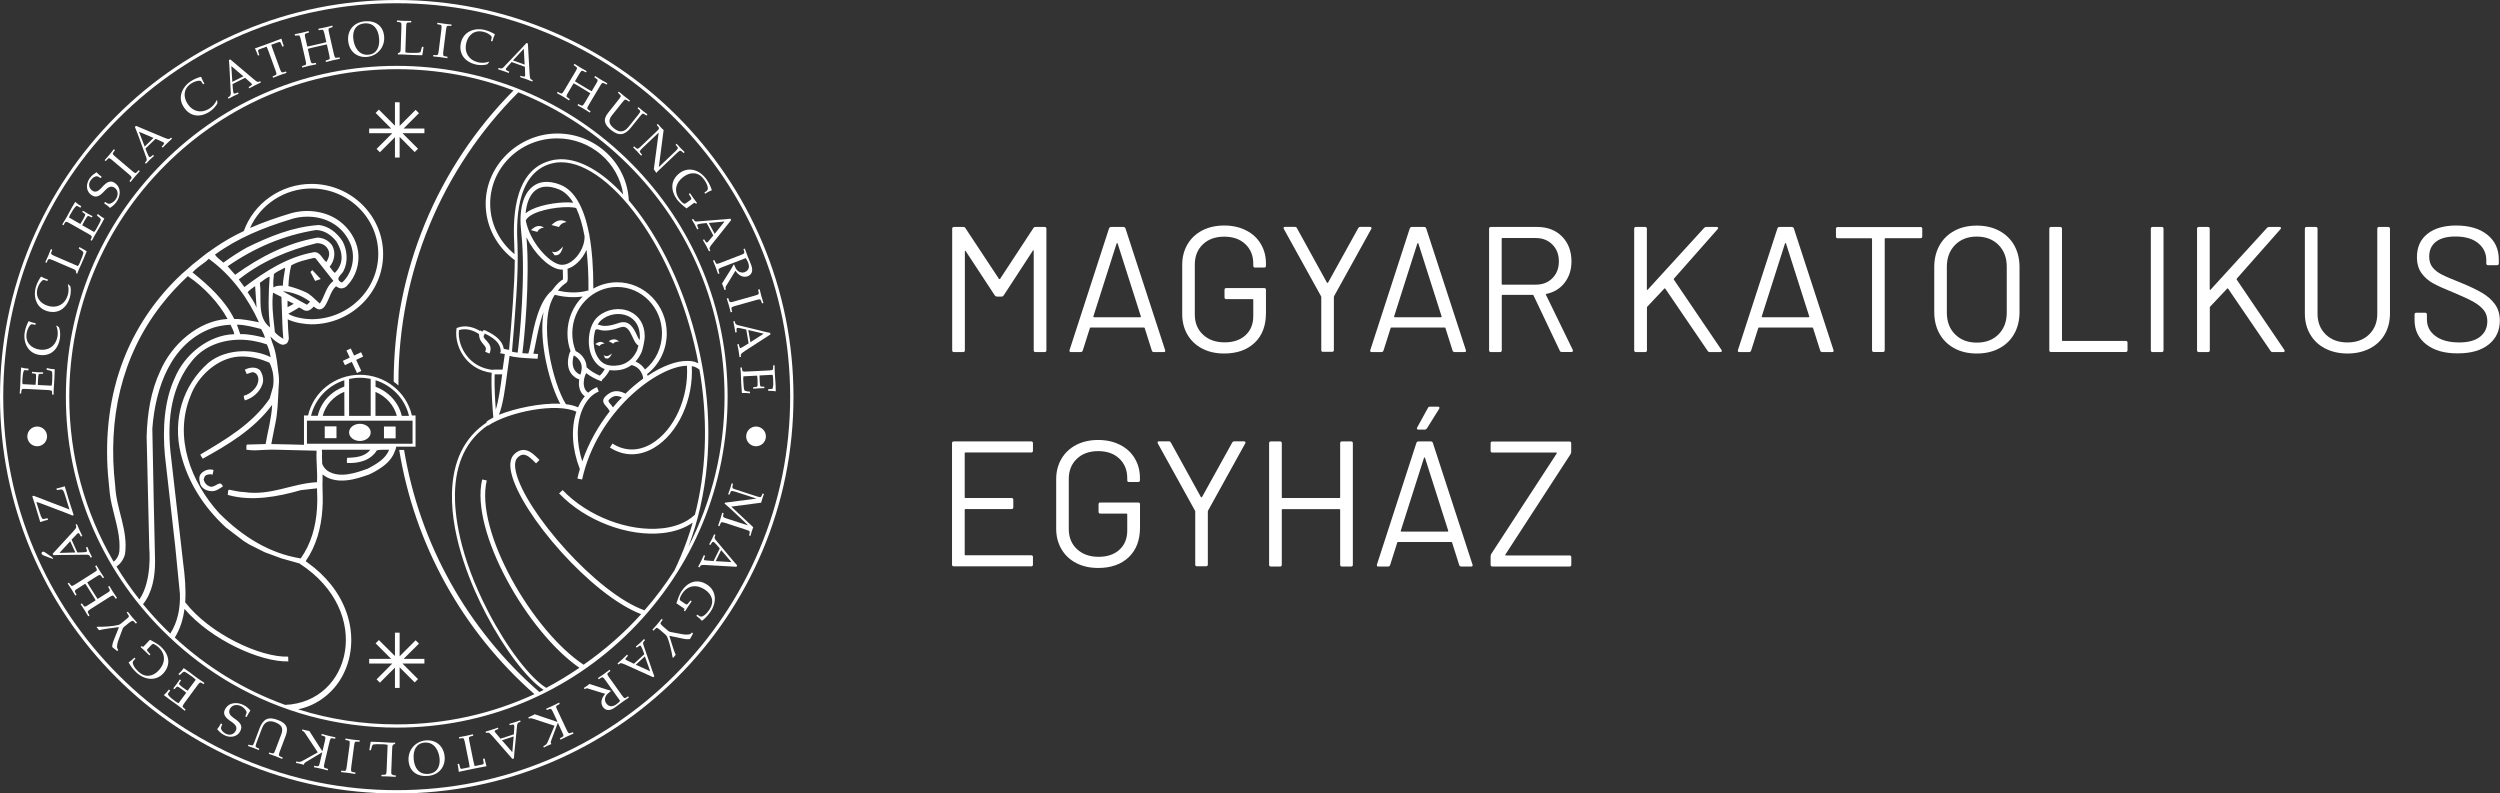 <?xml version="1.0" encoding="utf-8"?>
<!-- Generator: Adobe Illustrator 28.1.0, SVG Export Plug-In . SVG Version: 6.00 Build 0)  -->
<svg version="1.1" id="Layer_1" xmlns="http://www.w3.org/2000/svg" xmlns:xlink="http://www.w3.org/1999/xlink" x="0px" y="0px"
	 viewBox="0 0 2937.7 932.4" style="enable-background:new 0 0 2937.7 932.4;" xml:space="preserve">
<rect x="0" y="0" width="2937.7" height="932.4" fill="#333333" stroke="none"/>
<style type="text/css">
	.st0{fill:#FFFFFF;}
</style>
<g>
	<g>
		<path class="st0" d="M60.5,459.1c0.6,0.4,0.7,1.1,0.7,2.5l0.1,2.1l1.7,0.1c0-2.1,0-4,0.1-6.1c0.2-3.6,0.5-8.1,0.8-12.5l0.1-1.8
			c0.2-3.7,0.2-7.4,0.3-9.5c-3.1-0.1-6.6-0.7-9.4-1.4l-0.1,2c3.4,0.6,5.9,1.4,6.3,2.3c0.5,1.1,0.4,6.9,0.2,11.6
			c-0.1,1.5-0.2,3.2-0.7,4.8l-16.1-0.8c-0.1-1.8,0-3.9,0.2-6.7c0.2-3.5,0.5-5.4,1-6c0.2-0.3,0.7-0.4,1.5-0.4l3.4-0.1l0.1-1.7
			c-2.1,0-4.2,0-6.4-0.1c-2.1-0.1-4.3-0.3-6.7-0.5l-0.1,1.7l3,0.4c0.7,0.1,1.2,0.2,1.5,0.5c0.4,0.6,0.5,2.6,0.3,6.1
			c-0.1,2.8-0.3,4.8-0.5,6.6l-15.3-0.8c-0.3-1.6-0.3-3.3-0.2-4.8c0.2-3.7,0.5-8.2,1.8-11.2c0.2-0.5,0.8-0.5,1.6-0.4l3.7,0.2l0.1-2
			c-2.9-0.1-6.2-0.6-8.7-1.4c-0.2,2.2-0.4,4.8-0.5,7.4c-0.2,3.3-0.2,8.6-0.5,13.5c-0.1,1.6-0.2,3.3-0.3,4.9
			c-0.1,1.6-0.3,3.2-0.4,4.8l1.7,0.1l0.3-2.8c0.1-1.4,0.4-2,1-2.4c0.6-0.4,2.1-0.4,4.3-0.3l25.8,1.3C58.5,458.5,60,458.7,60.5,459.1
			L60.5,459.1z"/>
		<path class="st0" d="M46,417c12.9,2.1,22.2-5.8,24.4-19.4c0.6-3.5,0.4-9.2-1-12.9l-2.6-2.1l-0.7,0.4c1.5,2.9,2.2,8,1.5,12.1
			c-1.9,11.2-10.4,17.4-21.6,15.6c-9.6-1.6-16.5-8.5-14.7-19.2c0.4-2.1,1.1-4.5,2-6.2c1.4-2.5,2.7-4.5,4.3-4.3l4.1,0.7l0.3-1.8
			c-3-0.5-5.9-1.5-8.4-2.5c-1.4,2.6-3.6,7.4-4.5,12.7c-1.1,6.4-0.1,12.5,2.7,17.3C34.8,412.5,39.5,416,46,417L46,417z"/>
		<path class="st0" d="M55.5,365.6c12.5,3.7,22.7-3,26.6-16.2c1-3.4,1.6-9.1,0.6-12.9l-2.3-2.4l-0.7,0.3c1.1,3.1,1.2,8.2,0,12.2
			c-3.2,10.9-12.4,16-23.3,12.8c-9.4-2.8-15.3-10.5-12.2-20.8c0.6-2,1.6-4.3,2.8-5.9c1.7-2.2,3.3-4.2,4.8-3.7l4,1.2l0.5-1.7
			c-2.9-0.9-5.6-2.2-8.1-3.5c-1.7,2.4-4.5,6.9-6,12c-1.8,6.2-1.6,12.3,0.6,17.5C44.9,359.8,49.2,363.7,55.5,365.6L55.5,365.6z"/>
		<path class="st0" d="M55.8,306.3c0.6-1.2,1.1-1.8,1.8-1.9c0.7-0.1,2.2,0.4,4.2,1.2l25,10.8c1.4,0.6,2.5,1.6,2.6,2.7l0.1,2l1.2,0.5
			c0.5-1.4,1-2.8,1.8-4.5c1.4-3.3,3-6.7,5.1-11.4l0.7-1.6c1.4-3.4,2.8-6.8,3.6-8.8c-2.5-1.6-5.8-3.5-8.6-5l-0.7,1.7l2.4,1.8
			c1,0.7,2.7,1.8,2.9,2.6c0.5,1.3-2.2,7.8-4,12.1c-0.6,1.4-1.3,2.9-2.3,4.2l-27.5-11.9c-2-0.9-3.3-1.6-3.8-2.2
			c-0.4-0.5-0.3-1.3,0.2-2.6l0.9-2.6l-1.6-0.7c-1.1,2.8-2.1,5.3-3.1,7.7c-1.1,2.6-2.2,5-3.5,7.7l1.6,0.7L55.8,306.3L55.8,306.3z"/>
		<path class="st0" d="M75.9,262.3c0.7-1.2,1.3-1.7,1.9-1.7c0.8,0,2.1,0.6,4,1.7l22.4,12.7c1.9,1.1,3.1,1.9,3.5,2.6
			c0.3,0.6,0.1,1.3-0.4,2.5l-0.9,1.9l1.5,0.9c1-1.8,1.8-3.5,2.9-5.4c1.8-3.1,4.1-7,6.3-10.8l0.9-1.5c1.8-3.2,3.5-6.5,4.6-8.4
			c-2.7-1.5-5.6-3.6-7.7-5.4l-1,1.8c2.8,2.1,4.6,3.9,4.6,4.9c0,1.2-2.8,6.4-5.1,10.5c-0.8,1.4-1.6,2.8-2.8,4l-14-7.9
			c0.7-1.6,1.8-3.5,3.1-5.9c1.7-3.1,2.9-4.6,3.6-5c0.3-0.2,0.8,0,1.5,0.3l3.1,1.4l0.8-1.5c-1.8-1-3.8-1.9-5.6-3s-3.7-2.2-5.7-3.4
			l-0.8,1.5l2.5,1.7c0.6,0.4,1,0.8,1.1,1.1c0,0.8-0.7,2.6-2.4,5.6c-1.4,2.4-2.4,4.2-3.4,5.7l-13.3-7.6c0.4-1.6,1.2-3.1,2-4.4
			c1.8-3.2,4.1-7.1,6.6-9.2c0.4-0.3,1-0.1,1.6,0.3l3.2,1.8l1-1.8c-2.6-1.4-5.2-3.3-7.1-5.1c-1.2,1.9-2.5,4.1-3.8,6.4
			c-1.6,2.9-4.1,7.5-6.5,11.9c-0.8,1.4-1.7,2.8-2.5,4.2c-0.8,1.4-1.7,2.7-2.5,4.1l1.5,0.9L75.9,262.3L75.9,262.3z"/>
		<path class="st0" d="M107.4,229.1c4.9,3.5,9.2,2.2,15.3-4.6c4-4.4,7.7-6.9,12.1-3.8c4.6,3.3,4.2,9.3,1.2,13.5
			c-2.6,3.7-7,6.1-9.2,5l-3.4-1.9l-1.1,1.5l1.8,1.3c1.7,1.2,3.6,2.6,5.1,4.2c1.9-1,5.1-3.5,7.5-6.7c5-7,6.2-16.9-1.8-22.6
			c-5.3-3.8-9.9-0.8-15.3,5.3c-4.8,5.4-8.1,5.9-11.3,3.6c-4.6-3.3-4.2-8.5-1.9-11.8c1.3-1.8,3-3.6,4.8-4.3c2.3-1,2.9-0.8,4.3-0.1
			l2.9,1.6l1.1-1.5c-2.2-1.6-4.1-3.2-6.1-5.4c-2.1,1.4-5.3,3.3-8,7.1C101.4,215.2,100.1,224,107.4,229.1L107.4,229.1z"/>
		<path class="st0" d="M126.2,187.2c0.9-1,1.6-1.4,2.2-1.3c0.7,0.1,2,1,3.6,2.4l19.7,16.7c1.7,1.4,2.7,2.5,2.9,3.2
			c0.2,0.6-0.1,1.3-0.9,2.4l-1.6,2.2l1.3,1.1c1.8-2.4,3.6-4.4,5.4-6.6c1.7-2,3.5-4,5.5-6.2l-1.3-1.1l-1.9,2c-0.9,1-1.6,1.4-2.2,1.3
			c-0.7-0.1-2-1-3.6-2.4l-19.7-16.7c-1.7-1.4-2.7-2.5-3-3.2c-0.2-0.6,0.1-1.3,0.9-2.4l1.6-2.2l-1.3-1.1c-1.8,2.4-3.6,4.4-5.2,6.5
			c-1.8,2.1-3.6,4.2-5.6,6.4l1.3,1.1L126.2,187.2L126.2,187.2z"/>
		<path class="st0" d="M172,185.4c0.6,1.5,0.6,3.1-0.3,4.2l-1.4,1.6l1.2,1.2c1.5-1.6,3-3.2,4.6-4.7c1.2-1.2,2.8-2.6,4.9-4.5
			l-1.2-1.2l-1.6,1.4c-1.4,1.1-2.3,1.6-3.1,0.8c-0.6-0.7-2.2-4.5-2.7-5.7l-1.5-3.9l11.9-11.5l6.5,2.9c1.4,0.6,2.9,1.2,3.4,1.8
			c0.5,0.5-0.1,1.6-0.9,2.5l-1.8,2l1.2,1.2c2.2-2.2,3.9-4.1,5.4-5.4c1.9-1.8,3.8-3.5,5.6-5.2l-1.2-1.2l-1.5,1.2
			c-0.8,0.6-1.8,0.5-3,0.2c-1.3-0.4-2.9-1.1-4-1.5l-32.7-13.7l-1.3,1.3c1.8,4.1,3.3,8.5,4.9,12.6L172,185.4L172,185.4z M180.4,162.1
			l-10.4,10.1l-6.7-17.4L180.4,162.1L180.4,162.1z"/>
		<path class="st0" d="M246.8,130.9c2.9-1.9,7-6,8.7-9.5l-0.3-3.3l-0.8-0.2c-1.1,3.1-4.3,7.1-7.8,9.3c-9.4,6.3-19.8,4.4-26.1-5.1
			c-5.4-8.1-5.1-17.8,3.9-23.8c1.8-1.2,4-2.3,5.9-2.8c2.7-0.7,5.2-1.1,6.1,0.2l2.3,3.4l1.5-1c-1.7-2.5-2.9-5.3-3.9-7.9
			c-2.8,0.7-7.9,2.4-12.3,5.4c-5.4,3.6-9.1,8.5-10.7,13.8c-1.7,5.5-0.9,11.2,2.8,16.7C223.3,137.2,235.4,138.6,246.8,130.9
			L246.8,130.9z"/>
		<path class="st0" d="M269.6,113.4l-1.8,1.1l0.8,1.5c1.9-1,3.8-2.1,5.8-3.1c1.5-0.8,3.5-1.6,6-2.8l-0.8-1.5l-2,0.8
			c-1.7,0.7-2.6,0.9-3.2-0.2c-0.4-0.8-0.8-4.9-0.9-6.2l-0.3-4.2l14.8-7.4l5.3,4.7c1.1,1,2.4,2,2.7,2.7c0.3,0.6-0.5,1.5-1.6,2.1
			l-2.3,1.4l0.8,1.5c2.7-1.4,5-2.7,6.8-3.6c2.3-1.2,4.6-2.2,6.9-3.3l-0.8-1.5l-1.8,0.7c-1,0.4-1.9,0-2.9-0.7
			c-1.2-0.8-2.4-1.9-3.4-2.7l-27.1-22.9l-1.6,0.8c0.5,4.4,0.6,9.1,0.9,13.5l1.3,25.4C271.2,111.1,270.7,112.7,269.6,113.4
			L269.6,113.4z M286,89.7l-13,6.5l-1.2-18.6L286,89.7L286,89.7z"/>
		<path class="st0" d="M304.7,64.8l-1.3-4.3c-0.4-1.3-0.1-2,1.5-2.6l8.4-3.1c0.8,1.6,1.4,3.3,2.2,5.3l8.3,22.8
			c0.8,2.1,1.1,3.5,1,4.2c-0.1,0.7-0.7,1.1-2,1.6l-2.5,1.1l0.6,1.6c2.8-1.1,5.3-2.1,7.9-3.1c2.5-0.9,5-1.8,7.9-2.7l-0.6-1.6
			l-2.6,0.8c-1.3,0.4-2,0.4-2.6,0c-0.6-0.5-1.2-1.8-2-3.9l-8.3-22.8c-0.8-2-1.3-3.8-1.8-5.5l8.4-3c1.6-0.6,2.2-0.3,2.8,1l1.8,4.2
			l1.7-0.6c-1.1-2.9-2-5.9-2.8-8.8c-1.9,0.7-3.9,1.5-5.8,2.2c-1.9,0.8-3.9,1.5-5.8,2.2l-7.8,2.9c-3.9,1.4-7.8,2.7-11.7,4.1
			c1.3,2.7,2.5,5.6,3.5,8.5L304.7,64.8L304.7,64.8z"/>
		<path class="st0" d="M349.4,41.7c1.4-0.2,2.1-0.2,2.5,0.3c0.5,0.5,1,2,1.5,4.1l5.7,25.1c0.5,2.1,0.7,3.6,0.5,4.3
			c-0.2,0.6-0.8,1-2.2,1.4l-2.6,0.8l0.4,1.7c2.9-0.8,5.5-1.4,8.2-2.1c2.6-0.6,5.2-1.1,8.2-1.7l-0.4-1.7l-2.7,0.4
			c-1.4,0.2-2.1,0.2-2.5-0.3c-0.5-0.5-1-2-1.5-4.1l-2.8-12.5c0.7-0.2,2.2-0.6,4.6-1.2l13.1-3c2.5-0.6,4-0.8,4.7-1l2.8,12.5
			c0.5,2.1,0.7,3.6,0.5,4.3c-0.2,0.6-0.8,1-2.2,1.4l-2.6,0.8l0.4,1.7c2.9-0.8,5.5-1.4,8.2-2.1c2.6-0.6,5.2-1.1,8.2-1.7l-0.4-1.7
			l-2.7,0.4c-1.4,0.2-2.1,0.2-2.5-0.3c-0.5-0.5-1-2-1.5-4.1l-5.7-25.1c-0.5-2.1-0.7-3.6-0.5-4.3c0.2-0.6,0.8-1,2.2-1.4l2.6-0.8
			l-0.4-1.7c-2.9,0.8-5.5,1.4-8.1,2c-2.8,0.6-5.4,1.2-8.3,1.7l0.4,1.7l2.7-0.4c1.4-0.2,2.1-0.2,2.5,0.3c0.5,0.5,1,2,1.5,4.1l2.3,10
			c-0.7,0.2-2.2,0.6-4.6,1.2l-13.1,3c-2.5,0.6-4,0.8-4.7,1l-2.3-10c-0.5-2.1-0.7-3.6-0.5-4.3c0.2-0.6,0.8-1,2.2-1.4l2.6-0.8
			l-0.4-1.7c-2.9,0.8-5.5,1.4-8.1,2c-2.7,0.6-5.4,1.2-8.3,1.7l0.4,1.7L349.4,41.7L349.4,41.7z"/>
		<path class="st0" d="M431.2,66.9c12.5-1.1,21.3-11.8,20.2-24.1c-1.1-12.7-10.4-18.8-22.6-17.8c-13.3,1.1-20.7,11-19.7,22.7
			C410.2,60.6,419.6,67.9,431.2,66.9L431.2,66.9z M428.1,27.5c10.6-0.9,16.4,6.2,17.4,17.6c0.9,10.5-3.1,18.4-12.6,19.2
			c-11.3,1-16.9-9.2-17.8-19.2C414.2,35.8,418.2,28.4,428.1,27.5z"/>
		<path class="st0" d="M471.3,27c0.4,0.6,0.4,2.1,0.4,4.3l-0.9,27.2c0,1.5-0.5,2.9-1.5,3.3l-1.8,0.9l0,1.3c1.5,0,2.9-0.1,4.9,0
			c3.6,0.1,7.4,0.4,12.5,0.6l1.8,0.1c3.7,0.1,7.4,0.1,9.5,0.2c0.6-2.9,1.1-6.7,1.5-9.8l-1.8-0.1l-0.8,2.8c-0.3,1.2-0.7,3.1-1.3,3.6
			c-1,0.9-8,0.8-12.7,0.7c-1.5,0-3.2-0.2-4.8-0.6l1-30c0.1-2.2,0.2-3.7,0.7-4.3c0.4-0.6,1.1-0.8,2.4-0.8l2.8-0.1l0.1-1.7
			c-3,0-5.7,0-8.3-0.1c-2.8-0.1-5.5-0.2-8.5-0.5l-0.1,1.7l2.8,0.3C470.3,26.2,471,26.5,471.3,27L471.3,27z"/>
		<path class="st0" d="M525.7,68.4l0.2-1.7l-2.7-0.5c-1.4-0.2-2-0.5-2.3-1.2c-0.3-0.7-0.2-2.2,0-4.3l3.2-25.6c0.3-2.2,0.6-3.6,1-4.2
			c0.4-0.5,1.1-0.7,2.5-0.6l2.8,0.2l0.2-1.7c-3-0.2-5.7-0.5-8.3-0.9c-2.8-0.4-5.5-0.7-8.4-1.2l-0.2,1.7l2.7,0.5
			c1.4,0.2,2,0.5,2.3,1.1c0.3,0.7,0.2,2.2,0,4.3L515.5,60c-0.3,2.2-0.6,3.6-1,4.2c-0.4,0.5-1.1,0.7-2.5,0.6l-2.8-0.2l-0.2,1.7
			c3,0.2,5.7,0.5,8.5,0.9C520.1,67.6,522.8,67.9,525.7,68.4L525.7,68.4z"/>
		<path class="st0" d="M559.6,75.9c3.4,0.8,9.2,0.9,12.9-0.3l2.2-2.4l-0.4-0.7c-3,1.3-8.1,1.7-12.1,0.8
			c-11.1-2.5-16.8-11.3-14.4-22.4c2.1-9.5,9.4-16,19.9-13.6c2.1,0.5,4.4,1.3,6.1,2.4c2.4,1.5,4.4,3,4,4.5l-0.9,4l1.7,0.4
			c0.7-2.9,1.8-5.8,3-8.3c-2.5-1.6-7.2-4-12.4-5.2c-6.3-1.4-12.4-0.8-17.4,1.8c-5.1,2.6-8.8,7.1-10.2,13.5
			C538.8,63.2,546.1,72.9,559.6,75.9L559.6,75.9z"/>
		<path class="st0" d="M597.8,85.8l0.6-1.6l-1.9-0.9c-1.6-0.8-2.5-1.3-2-2.4c0.3-0.9,3-4,3.9-4.9l2.8-3.1l15.6,5.6l0.2,7.1
			c0.1,1.5,0.2,3.1-0.1,3.9c-0.2,0.7-1.5,0.6-2.6,0.3l-2.6-0.8l-0.6,1.6c2.9,1,5.4,1.7,7.2,2.4c2.4,0.9,4.8,1.8,7.1,2.8l0.6-1.6
			l-1.8-0.8c-0.9-0.5-1.3-1.4-1.5-2.6c-0.2-1.4-0.3-3-0.4-4.3l-2-35.4l-1.7-0.6c-2.9,3.4-6.1,6.7-9.2,9.9l-17.5,18.4
			c-1.1,1.2-2.5,2-3.9,1.6l-2.1-0.6l-0.6,1.6c2.1,0.7,4.2,1.3,6.3,2.1C593.2,83.9,595.2,84.8,597.8,85.8L597.8,85.8z M615.5,57.3
			l1,18.6L602.8,71L615.5,57.3z"/>
		<path class="st0" d="M668.7,118l0.9-1.5l-2.3-1.6c-1.2-0.8-1.6-1.3-1.6-2c0-0.8,0.6-2.1,1.8-4l6.5-11c0.6,0.3,2,1.1,4.2,2.3
			l11.5,6.9c2.2,1.3,3.5,2.1,4,2.5l-6.5,11c-1.1,1.9-2,3.1-2.7,3.4c-0.6,0.3-1.3,0.2-2.5-0.5l-2.5-1.3l-0.9,1.5
			c2.6,1.4,5,2.8,7.4,4.2c2.3,1.4,4.6,2.8,7.1,4.4l0.9-1.5l-2.3-1.6c-1.2-0.8-1.6-1.3-1.6-2c0-0.8,0.6-2.1,1.8-4l13.2-22.2
			c1.1-1.9,2-3.1,2.7-3.4c0.6-0.3,1.3-0.2,2.5,0.5l2.5,1.3l0.9-1.5c-2.6-1.4-5-2.8-7.2-4.1c-2.4-1.4-4.7-2.9-7.2-4.5l-0.9,1.5
			l2.3,1.6c1.2,0.8,1.6,1.3,1.6,2c0,0.8-0.6,2.1-1.8,4l-5.2,8.8c-0.6-0.3-2-1.1-4.2-2.3l-11.5-6.9c-2.2-1.3-3.5-2.1-4-2.5l5.2-8.8
			c1.1-1.9,2-3.1,2.7-3.4c0.6-0.3,1.3-0.2,2.5,0.5l2.5,1.3l0.9-1.5c-2.6-1.4-5-2.8-7.2-4.1c-2.4-1.4-4.7-2.9-7.2-4.5l-0.9,1.5
			l2.3,1.6c1.2,0.8,1.6,1.3,1.6,2c0,0.8-0.6,2.1-1.8,4l-13.2,22.2c-1.1,1.9-2,3.1-2.7,3.4c-0.6,0.3-1.3,0.2-2.5-0.5l-2.5-1.3
			l-0.9,1.5c2.6,1.4,5,2.8,7.4,4.2C663.9,114.9,666.2,116.4,668.7,118L668.7,118z"/>
		<path class="st0" d="M714.5,132.7c-6.6,8.2-3.9,14.1,3.7,20.2c9.1,7.2,15.8,6.3,23.5-3.3l10.4-13c1.4-1.7,2.4-2.8,3.1-3
			c0.6-0.2,1.3,0.1,2.4,0.8l2.1,1.4l1.1-1.4c-2-1.5-3.7-2.7-5.5-4.2c-1.6-1.3-3.3-2.8-5.1-4.3l-1.1,1.3l1.9,1.7
			c1,0.9,1.4,1.5,1.3,2.2c-0.1,0.7-0.9,2-2.3,3.7l-11.5,14.4c-6,7.4-11.8,5.8-16.7,1.9c-5.9-4.7-7.8-9.2-2.7-15.6l12.3-15.4
			c1.4-1.7,2.4-2.8,3.1-3c0.6-0.2,1.3,0,2.4,0.8l2.3,1.6l1.1-1.3c-2.4-1.8-4.5-3.4-6.6-5.1c-2.2-1.8-4.3-3.5-6.5-5.4l-1.1,1.3l2,1.9
			c1,0.9,1.4,1.5,1.3,2.2c-0.1,0.8-0.9,2-2.3,3.7L714.5,132.7L714.5,132.7z"/>
		<path class="st0" d="M771.6,154.4l-18.7,17.8c-1.6,1.5-2.7,2.4-3.5,2.6c-0.7,0.1-1.3-0.2-2.3-1.1l-1.9-1.7l-1.2,1.2
			c1.6,1.6,3.3,3.2,4.7,4.7c1.6,1.7,2.9,3.2,4.6,5.1l1.2-1.2l-1.6-1.9c-0.9-1.1-1.2-1.7-1-2.3c0.2-0.7,1.2-1.8,2.8-3.4l19.2-18.3
			l0.1,0.1l-5.7,42.8l2.9,4.4c0.5-0.5,0.9-1.1,1.4-1.6l23-21.9c1.6-1.5,2.7-2.4,3.5-2.6c0.7-0.1,1.3,0.2,2.3,1.1l1.9,1.7l1.2-1.2
			c-1.8-1.8-3.3-3.2-4.9-4.9c-1.4-1.5-2.9-3.2-4.5-4.9l-1.2,1.2l1.6,1.9c0.9,1.1,1.2,1.7,1,2.3c-0.2,0.7-1.2,1.8-2.8,3.4l-19.4,18.5
			l-0.1-0.1l5.6-43.3c-0.8-0.7-1.5-1.4-2.3-2.1c-1.4-1.5-2.9-3.2-4.6-5.1l-1.2,1.2l1.6,1.9c0.9,1.1,1.2,1.7,1,2.3
			C774.2,151.8,773.2,152.9,771.6,154.4L771.6,154.4z"/>
		<path class="st0" d="M795.5,234.4c2.3,3.2,7.2,7.4,11.2,10.5l7.8-5.7c1.3-1,1.5-1.1,2.1-0.7l1.4,1l1-1c-1.4-1.9-2.9-3.8-4.2-5.7
			c-1.3-1.9-2.7-3.8-4-5.8l-1.4,1l2.5,4.1c0.8,1.3,0.6,2-0.5,2.8l-4.7,3.4c-1.2,0.8-1.4,1-2.1,1.1c-1,0.3-3.8-1.8-6.3-5.3
			c-6.9-9.6-4.2-19.8,5.1-26.5c8.3-6,17.4-5.6,23.8,3.2c2.2,3,3.3,5.3,3.9,7.1c0.8,2.8,1.3,5-0.9,6.6l-2.5,1.8l1,1.4
			c2.4-1.8,5.2-3.2,7.8-4.2c-0.9-2.6-2.3-7.1-6.4-12.9c-8.1-11.2-20.8-14.9-31.1-7.5C787.4,211.7,788,224,795.5,234.4L795.5,234.4z"
			/>
		<path class="st0" d="M815.7,259l-1.2-1.8L813,258c1.1,1.9,2.2,3.8,3.3,5.7c0.8,1.5,1.7,3.4,3,5.9l1.5-0.8l-0.9-2
			c-0.7-1.6-1-2.6,0.1-3.2c0.8-0.4,4.9-1,6.2-1.1l4.2-0.4l7.8,14.6l-4.6,5.5c-0.9,1.2-2,2.4-2.7,2.8c-0.6,0.3-1.5-0.5-2.1-1.5
			l-1.4-2.3l-1.5,0.8c1.5,2.7,2.8,4.9,3.8,6.6c1.2,2.3,2.3,4.6,3.5,6.8l1.5-0.8l-0.8-1.8c-0.4-1,0-1.9,0.6-3
			c0.7-1.2,1.8-2.5,2.6-3.5l22.1-27.7l-0.9-1.6c-4.4,0.6-9,0.9-13.4,1.2l-25.3,2C818,260.6,816.5,260.2,815.7,259L815.7,259z
			 M851.4,260.3l-11.6,14.5l-6.9-12.8L851.4,260.3L851.4,260.3z"/>
		<path class="st0" d="M870.6,299.6l-24.1,9.3c-2,0.8-3.5,1.2-4.2,1.1c-0.7-0.1-1.1-0.7-1.7-1.9l-1.2-2.5l-1.6,0.6
			c1.2,2.8,2.2,5.2,3.2,7.9c1,2.5,1.9,5,2.8,7.8l1.6-0.6l-0.8-2.6c-0.4-1.3-0.5-2-0.1-2.6c0.5-0.6,1.8-1.2,3.8-2l28-10.8
			c1,1.4,1.8,2.8,2.8,5.2c1.6,4.2,1.7,9.1-4.1,11.3c-4,1.5-8.1-0.6-10.2-4.1c-0.6-1.1-1.1-2.1-1.5-3.2c-0.2-0.5-0.4-1-0.5-1.5
			l-0.8-0.1c-0.8,1.3-1.4,2.8-2.2,4.1l-9.4,15c-0.7,1.1-1.3,2.2-2,3.3c0.5,1.2,1.1,2.4,1.6,3.6c0.5,1.2,0.8,2.5,1.3,3.9l1.6-0.6
			c-0.4-1.3-0.6-2.6,0.1-3.8l11.2-18.3c3,4.8,8.5,8.7,14.4,6.5c3.8-1.5,7.2-5.2,4-13.5l-0.2-0.5c-1.2-3.1-2.6-6.2-3.8-9.3
			c-1.2-3.2-2.3-6.3-3.4-9.2l-1.6,0.6l0.7,2.3c0.4,1.3,0.5,2,0.1,2.6C874,298.2,872.6,298.8,870.6,299.6L870.6,299.6z"/>
		<path class="st0" d="M891.4,343.1c0.3,1.3,0.3,2.1-0.2,2.5c-0.5,0.6-1.9,1.1-4,1.7l-24.8,7c-2.1,0.6-3.6,0.9-4.3,0.7
			c-0.7-0.2-1-0.8-1.5-2.1l-0.9-2.6l-1.7,0.5c0.9,2.8,1.7,5.4,2.5,8.1c0.7,2.5,1.4,5.2,2.1,8.1l1.7-0.5l-0.6-2.7
			c-0.3-1.4-0.3-2.1,0.2-2.6c0.5-0.6,1.9-1.1,4-1.7l24.8-7c2.1-0.6,3.6-0.9,4.3-0.7c0.7,0.2,1,0.8,1.5,2.1l0.9,2.6l1.7-0.5
			c-0.9-2.9-1.7-5.4-2.4-8c-0.8-2.7-1.4-5.3-2.1-8.2l-1.7,0.5L891.4,343.1L891.4,343.1z"/>
		<path class="st0" d="M867.2,382.1c-1.6-0.4-3-1.2-3.3-2.6l-0.5-2.1l-1.7,0.3c0.4,2.1,0.9,4.3,1.3,6.5c0.3,1.6,0.5,3.8,1,6.5
			l1.7-0.3l-0.2-2.1c-0.1-1.8-0.1-2.8,1.1-3c0.9-0.2,5,0.7,6.2,1l4.1,0.9l2.8,16.3l-6.1,3.7c-1.3,0.8-2.6,1.7-3.4,1.8
			c-0.7,0.1-1.3-1-1.5-2.1l-0.6-2.6l-1.7,0.3c0.6,3,1.1,5.5,1.5,7.5c0.4,2.5,0.8,5.1,1.1,7.6l1.7-0.3l-0.2-2c-0.1-1,0.6-1.8,1.5-2.6
			c1.1-0.9,2.5-1.8,3.5-2.5l29.8-19.3l-0.3-1.8c-4.3-0.8-8.9-2-13.1-3.1L867.2,382.1L867.2,382.1z M881.8,402.1l-2.5-14.3l18.1,4.3
			L881.8,402.1L881.8,402.1z"/>
		<path class="st0" d="M877.3,436.6c-2.2,0.1-3.7,0.1-4.3-0.3c-0.6-0.3-0.8-1-1-2.4l-0.3-2.1l-1.7,0.1c0.2,2.1,0.4,4,0.5,6.1
			c0.2,3.6,0.3,8.1,0.5,12.5l0.1,1.8c0.2,3.7,0.5,7.3,0.7,9.5c3.1-0.2,6.7,0,9.5,0.4l-0.1-2c-3.5-0.2-6-0.8-6.5-1.7
			c-0.6-1-1.1-6.9-1.3-11.5c-0.1-1.5-0.1-3.2,0.2-4.8l16.1-0.8c0.3,1.8,0.4,3.9,0.5,6.6c0.2,3.5,0,5.5-0.4,6.1
			c-0.2,0.3-0.7,0.4-1.4,0.5l-3.4,0.5l0.1,1.7c2.1-0.2,4.2-0.4,6.4-0.5c2.1-0.1,4.3-0.1,6.7-0.2l-0.1-1.7l-3-0.1
			c-0.8,0-1.3-0.1-1.5-0.4c-0.4-0.6-0.8-2.5-0.9-6c-0.1-2.8-0.2-4.8-0.2-6.7l15.3-0.8c0.5,1.6,0.6,3.2,0.7,4.8
			c0.2,3.7,0.4,8.2-0.6,11.3c-0.2,0.5-0.8,0.6-1.5,0.6l-3.7,0.2l0.1,2c2.9-0.1,6.2,0,8.8,0.5c0-2.2-0.1-4.8-0.2-7.4
			c-0.2-3.3-0.6-8.5-0.9-13.5c-0.1-1.6-0.1-3.3-0.2-4.9c0-1.6,0-3.2-0.1-4.8l-1.7,0.1l0,2.8c0,1.4-0.2,2.1-0.7,2.5
			c-0.6,0.4-2.1,0.6-4.3,0.7L877.3,436.6L877.3,436.6z"/>
		<path class="st0" d="M895.2,582.1c-0.5,1.3-0.9,1.9-1.6,2c-0.7,0.2-2.2-0.2-4.3-0.8l-24.5-8c-2.1-0.7-3.5-1.2-3.9-1.8
			c-0.4-0.5-0.4-1.2-0.1-2.6l0.6-2.5l-1.6-0.5c-0.7,2.2-1.2,4.4-1.9,6.4c-0.7,2.2-1.5,4.1-2.3,6.5l1.6,0.5l0.9-2.3
			c0.5-1.3,0.9-1.9,1.6-2c0.7-0.2,2.2,0.2,4.3,0.8l24.8,8l0,0.1l-37,4.8l-0.3,1.1c2,1.7,4.1,3.4,6,5.2l17.5,16.4
			c1.2,1.2,2.5,2.5,3.7,3.8l0,0.1l-24.8-8c-2.1-0.7-3.5-1.2-3.9-1.8c-0.4-0.5-0.4-1.2-0.1-2.6l0.4-1.9l-1.6-0.5
			c-0.6,2.1-1.3,4.7-2.2,7.4c-0.8,2.5-1.7,5.1-2.7,7.9l1.6,0.5l1-2.6c0.5-1.3,0.9-1.9,1.6-2c0.7-0.2,2.2,0.2,4.3,0.8l24.5,8
			c2.1,0.7,3.5,1.2,3.9,1.8c0.4,0.5,0.4,1.2,0.1,2.6l-0.6,2.3l1.6,0.5c0.5-1.6,0.9-3.4,1.5-5.1c0.6-1.8,1.2-3.4,1.8-5.1l-25.8-24.2
			l35.1-4.6c0.5-1.7,1-3.5,1.5-5.2s1.2-3.5,1.8-5.1l-1.6-0.5L895.2,582.1L895.2,582.1z"/>
		<path class="st0" d="M841.1,634.6c-1.1-1.2-1.7-2.7-1.2-4l0.8-2l-1.5-0.8c-0.9,2-1.8,4-2.8,6c-0.7,1.5-1.8,3.4-3.1,5.8l1.5,0.8
			l1.1-1.8c0.9-1.5,1.6-2.3,2.7-1.8c0.8,0.4,3.6,3.5,4.5,4.5l2.7,3.2l-7.3,14.8l-7.1-0.6c-1.5-0.1-3.1-0.2-3.8-0.5
			c-0.6-0.3-0.5-1.5,0-2.6l1-2.5l-1.5-0.8c-1.3,2.8-2.3,5.1-3.2,6.9c-1.1,2.3-2.4,4.5-3.5,6.8l1.5,0.8l1-1.7
			c0.6-0.9,1.5-1.1,2.8-1.2c1.4-0.1,3.1,0,4.3,0.1l35.4,2l0.8-1.7c-3-3.2-6-6.9-8.8-10.2L841.1,634.6L841.1,634.6z M841,659.4
			l6.4-13l12.1,14.1L841,659.4z"/>
		<path class="st0" d="M831.2,687.2c-12-8-23.3-3.2-30.4,7.5c-2.2,3.3-4.4,9.3-6,14.2l8,5.4c1.4,0.9,1.6,1.1,1.4,1.7l-0.5,1.7
			l1.3,0.6c1.3-2,2.5-4,3.8-5.9c1.3-1.9,2.6-3.8,4-5.8l-1.4-1l-3,3.7c-0.9,1.2-1.7,1.2-2.8,0.5l-4.8-3.2c-1.2-0.8-1.4-1-1.8-1.5
			c-0.7-0.9,0.3-4.1,2.8-7.8c6.6-9.8,17.1-10.8,26.6-4.4c8.5,5.7,11.3,14.4,5.2,23.5c-2.1,3.1-3.8,4.9-5.3,6.1
			c-2.3,1.7-4.2,2.9-6.5,1.4l-2.5-1.7l-1,1.5c2.5,1.7,4.8,3.8,6.6,5.8c2.1-1.8,5.9-4.6,9.9-10.5
			C842.7,707.5,841.7,694.3,831.2,687.2L831.2,687.2z"/>
		<path class="st0" d="M812,744.5c-1.1,1-4.6,1.8-10.5,0.7l-14.1-2.7c-0.7-0.1-1.4-0.5-2.1-1.1l-6.2-5.3c-1.7-1.4-2.7-2.5-2.9-3.2
			c-0.2-0.6,0.1-1.3,0.9-2.4l1.7-2.2l-1.3-1.1c-1.9,2.3-3.6,4.4-5.4,6.6c-1.7,2-3.5,4-5.5,6.2l1.3,1.1l1.9-2c0.9-1,1.6-1.4,2.2-1.3
			c0.7,0.1,2,1,3.6,2.4l5.6,4.8c1,0.9,2.1,1.9,2.8,3.4c2.3,5.1,5.2,16.7,6.3,24l0.7,0.6l3-3.5c-1.6-3.8-3-7.7-4.2-11.8l-3.3-10.6
			l16.7,3.5c1.5,0.3,2.9,0.5,4.5,0.5c1.4,0,2.7,0.2,3.4-0.6c0.1-0.1,0.1-0.2,0.1-0.3l3.2-5.9l-1.3-1.1L812,744.5L812,744.5z"/>
		<path class="st0" d="M756.1,758c-0.5-1.5-0.6-3.2,0.4-4.2l1.5-1.6l-1.2-1.3c-1.6,1.5-3.1,3.1-4.7,4.6c-1.2,1.1-2.9,2.5-5,4.3
			l1.2,1.3l1.7-1.3c1.4-1.1,2.3-1.6,3.1-0.7c0.6,0.7,2.1,4.5,2.6,5.8l1.4,3.9l-12.2,11.2l-6.4-3.1c-1.4-0.6-2.8-1.3-3.4-1.9
			c-0.5-0.5,0.1-1.6,1-2.4l1.9-2l-1.2-1.3c-2.2,2.2-4,3.9-5.5,5.3c-1.9,1.8-3.8,3.4-5.7,5l1.2,1.3l1.5-1.2c0.8-0.6,1.8-0.5,3-0.1
			c1.3,0.4,2.8,1.1,4,1.6l32.3,14.6l1.3-1.2c-1.7-4.1-3.1-8.5-4.5-12.7L756.1,758L756.1,758z M747.1,781.1l10.7-9.8l6.2,17.5
			L747.1,781.1L747.1,781.1z"/>
		<path class="st0" d="M736.2,819.5c-1.2,0.7-1.8,1-2.5,0.7c-0.7-0.3-1.7-1.4-2.9-3.2l-15-21c-1.3-1.8-2-3.1-2.1-3.8
			c0-0.7,0.4-1.3,1.5-2.1l2.1-1.7l-1-1.4c-2.4,1.8-4.5,3.4-6.8,5.1c-2.2,1.5-4.4,3.1-6.9,4.7l1,1.4l2.3-1.5c1.2-0.8,1.8-1,2.5-0.7
			c0.7,0.3,1.7,1.4,2.9,3.2l17.4,24.4c-1.1,1.3-2.3,2.5-4.4,4c-3.7,2.6-8.4,3.9-12-1.2c-2.5-3.5-1.5-8,1.4-10.9
			c0.9-0.8,1.8-1.6,2.7-2.3c0.5-0.3,0.8-0.6,1.3-0.9l-0.1-0.8c-1.5-0.4-3-0.7-4.5-1.2l-16.8-5.4c-1.2-0.4-2.5-0.7-3.7-1.2
			c-1,0.8-2,1.6-3.1,2.4c-1.1,0.8-2.2,1.4-3.5,2.3l1,1.4c1.2-0.7,2.3-1.3,3.7-0.8l20.5,6.3c-3.9,4.1-6.3,10.4-2.7,15.5
			c2.4,3.3,6.9,5.7,14,0.6l0.4-0.3c2.7-2,5.3-4,8.1-6c2.8-2,5.5-3.8,8-5.5l-1-1.4L736.2,819.5L736.2,819.5z"/>
		<path class="st0" d="M670.7,861.2c-1.3,0.5-2,0.6-2.5,0.2c-0.6-0.4-1.4-1.7-2.3-3.7l-11-23.3c-0.9-2-1.5-3.4-1.4-4.1
			c0.1-0.7,0.6-1.2,1.8-1.8l2.4-1.3l-0.7-1.6c-2.7,1.4-5.1,2.6-7.6,3.8c-2.4,1.1-4.9,2.2-7.6,3.4l0.7,1.6l2.6-1
			c1.3-0.5,2-0.6,2.5-0.2c0.6,0.4,1.4,1.7,2.3,3.7l5,10.7l-0.3,0.6l-26.3-8.9c-1.6,0.8-2.8,1.5-4,2.1c-1.2,0.6-2.5,1-3.5,1.5
			l0.7,1.6l1.1-0.4c1-0.3,2.4,0,4.2,0.6l24.8,8.1l-8,19c-0.7,1.8-1.8,3.2-3.1,3.9l-2.1,1.1l0.7,1.6c1.2-0.6,2.6-1.4,4.1-2.1
			c1.5-0.7,3-1.3,4.7-2l-0.7-1.4c-0.2-0.4,0.1-1.6,0.5-2.7l7.8-20.9l5.2,11.1c0.9,2,1.5,3.4,1.4,4.1c-0.1,0.7-0.6,1.2-1.8,1.8
			l-2.4,1.3l0.7,1.6c2.7-1.4,5.1-2.6,7.5-3.7c2.5-1.2,5-2.3,7.8-3.5l-0.7-1.6L670.7,861.2L670.7,861.2z"/>
		<path class="st0" d="M604.8,848.7c-1.6,0.5-3.7,1.1-6.3,1.9l0.5,1.6l2.1-0.5c1.8-0.4,2.8-0.5,3.1,0.7c0.3,0.9,0.1,5-0.1,6.3
			l-0.3,4.2l-15.7,5.1l-4.6-5.5c-1-1.1-2-2.4-2.3-3.1c-0.2-0.7,0.8-1.4,1.9-1.8l2.5-1l-0.5-1.6c-2.9,1-5.3,1.9-7.2,2.5
			c-2.5,0.8-4.9,1.5-7.3,2.2l0.5,1.6l1.9-0.4c1-0.2,1.8,0.3,2.8,1.1c1,0.9,2.1,2.2,3,3.1l23.3,26.7l1.8-0.6
			c0.2-4.4,0.7-9.1,1.2-13.4l2.5-25.3c0.1-1.6,0.8-3.1,2.1-3.6l2-0.8l-0.5-1.6C609,847.2,607,848,604.8,848.7L604.8,848.7z
			 M602,883.9l-12.2-14l13.8-4.5L602,883.9L602,883.9z"/>
		<path class="st0" d="M567.6,891.6l0.7,4.5c0.2,1.4-0.2,2-1.9,2.3l-8.7,1.8c-0.5-1.7-0.9-3.4-1.4-5.6l-4.8-23.8
			c-0.4-2.1-0.6-3.6-0.3-4.3c0.2-0.6,0.9-1,2.2-1.3l2.7-0.7l-0.3-1.7c-2.9,0.7-5.5,1.3-8.3,1.9c-2.6,0.5-5.2,1-8.2,1.5l0.3,1.7
			l2.7-0.4c1.4-0.2,2.1-0.1,2.5,0.4c0.5,0.5,0.9,2,1.4,4.1l4.8,23.8c0.4,2.1,0.7,4,0.9,5.7l-8.7,1.8c-1.7,0.3-2.2-0.1-2.6-1.4
			l-1.1-4.4l-1.8,0.3c0.6,3,1.1,6.2,1.4,9.2c2-0.4,4-0.9,6.1-1.3c2-0.5,4-0.9,6.1-1.3l8.2-1.7c4-0.8,8.1-1.5,12.2-2.3
			c-0.9-2.9-1.6-6-2.2-9L567.6,891.6L567.6,891.6z"/>
		<path class="st0" d="M500.5,870c-12.5,1-21.4,11.6-20.4,23.9c1,12.7,10.3,18.9,22.5,17.9c13.3-1,20.8-10.8,19.9-22.6
			C521.4,876.4,512.1,869.1,500.5,870L500.5,870z M503.3,909.4c-10.6,0.8-16.4-6.4-17.2-17.7c-0.8-10.5,3.2-18.3,12.8-19.1
			c11.3-0.9,16.9,9.3,17.7,19.3C517.2,901.2,513.2,908.6,503.3,909.4L503.3,909.4z"/>
		<path class="st0" d="M460.1,909.6c-0.4-0.7-0.4-2.1-0.3-4.3l1.1-27.2c0.1-1.5,0.6-2.8,1.6-3.3l1.8-0.8l0-1.3c-1.5,0-2.9,0-4.9,0
			c-3.6-0.2-7.3-0.4-12.5-0.7l-1.8-0.1c-3.7-0.2-7.4-0.2-9.5-0.2c-0.6,2.8-1.1,6.7-1.6,9.8l1.8,0.1l0.8-2.8c0.3-1.2,0.8-3.1,1.4-3.6
			c1-0.9,8-0.8,12.7-0.6c1.5,0.1,3.2,0.2,4.8,0.7l-1.2,30c-0.1,2.2-0.3,3.7-0.7,4.3c-0.4,0.6-1.1,0.8-2.5,0.8l-2.8,0.1l-0.1,1.7
			c3,0,5.7,0.1,8.3,0.2c2.8,0.1,5.5,0.3,8.5,0.5l0.1-1.7l-2.8-0.3C461.1,910.4,460.4,910.1,460.1,909.6L460.1,909.6z"/>
		<path class="st0" d="M406,867.8l-0.2,1.7l2.7,0.5c1.4,0.2,2,0.5,2.3,1.2c0.3,0.7,0.2,2.2,0,4.3l-3.4,25.6
			c-0.3,2.2-0.6,3.6-1.1,4.2c-0.4,0.5-1.1,0.7-2.5,0.5l-2.8-0.2l-0.2,1.7c3,0.3,5.7,0.6,8.3,0.9c2.8,0.4,5.5,0.8,8.4,1.3l0.2-1.7
			l-2.7-0.5c-1.4-0.2-2-0.5-2.3-1.2c-0.3-0.7-0.2-2.2,0-4.3l3.4-25.6c0.3-2.2,0.6-3.6,1.1-4.2c0.4-0.5,1.1-0.7,2.5-0.5l2.8,0.2
			l0.2-1.7c-3-0.3-5.7-0.6-8.5-0.9C411.6,868.7,408.9,868.3,406,867.8L406,867.8z"/>
		<path class="st0" d="M378,862.4l-0.4,1.7l2.6,0.8c1.3,0.4,2,0.8,2.1,1.4c0.2,0.7,0,2.2-0.5,4.3l-2.7,11.5l-0.6,0.3L363.5,859
			c-1.8-0.3-3.1-0.5-4.5-0.9c-1.3-0.3-2.6-0.7-3.6-1l-0.4,1.7l1.1,0.4c1,0.3,1.8,1.5,2.9,3.1l14.4,21.8l-18,10
			c-1.7,1-3.4,1.4-4.9,1.1l-2.4-0.4l-0.4,1.7c1.4,0.3,3,0.5,4.5,0.9c1.6,0.4,3.2,0.8,4.9,1.3l0.4-1.5c0.1-0.4,1.1-1.2,2.1-1.8
			l19.1-11.5l-2.8,12c-0.5,2.1-0.9,3.5-1.5,4.1c-0.5,0.5-1.2,0.5-2.5,0.3l-2.7-0.5l-0.4,1.7c2.9,0.6,5.6,1.1,8.1,1.7
			c2.7,0.6,5.4,1.3,8.2,2.1l0.4-1.7l-2.6-0.8c-1.3-0.4-2-0.8-2.2-1.4c-0.2-0.7,0-2.2,0.5-4.3l5.9-25.1c0.5-2.1,1-3.5,1.5-4.1
			c0.5-0.5,1.2-0.5,2.5-0.3l2.7,0.5l0.4-1.7c-2.9-0.6-5.6-1.1-8.3-1.8C383.5,863.9,380.9,863.2,378,862.4L378,862.4z"/>
		<path class="st0" d="M326.1,845.9c-10.9-4.1-17-1.1-21.3,10.4l-5.8,15.5c-0.8,2-1.4,3.4-2,3.8c-0.5,0.4-1.2,0.3-2.6,0L292,875
			l-0.6,1.6c2.4,0.8,4.4,1.5,6.5,2.3c1.9,0.7,4,1.6,6.2,2.5l0.6-1.6l-2.3-1c-1.2-0.6-1.8-1-2-1.7c-0.1-0.7,0.3-2.2,1-4.2l6.5-17.2
			c3.4-8.9,9.5-9.2,15.3-7c7.1,2.7,10.2,6.4,7.4,14l-7,18.5c-0.8,2-1.4,3.4-2,3.8c-0.5,0.4-1.2,0.4-2.6,0l-2.6-0.8l-0.6,1.6
			c2.8,0.9,5.4,1.8,7.9,2.8c2.6,1,5.1,2,7.9,3.2l0.6-1.6l-2.5-1.1c-1.3-0.5-1.8-1-2-1.7c-0.1-0.7,0.3-2.2,1-4.2l7.2-19.1
			C339.6,854.1,335.3,849.3,326.1,845.9L326.1,845.9z"/>
		<path class="st0" d="M286.5,828.6c-7.6-3.9-17.6-3.7-22.1,5c-3,5.8,0.6,10,7.4,14.4c6,4,7,7.2,5.2,10.7c-2.6,5.1-7.8,5.4-11.4,3.6
			c-2-1-4-2.5-4.9-4.1c-1.3-2.2-1.2-2.8-0.7-4.2l1.2-3.1l-1.6-0.8c-1.2,2.4-2.6,4.5-4.4,6.8c1.7,1.9,4.1,4.8,8.2,6.9
			c6.1,3.2,15,3.1,19-4.8c2.7-5.3,0.9-9.5-6.7-14.5c-4.9-3.3-8-6.6-5.5-11.5c2.6-5.1,8.6-5.5,13.2-3.2c4,2.1,7.1,6.1,6.2,8.4
			l-1.4,3.6l1.6,0.8l1-1.9c1-1.9,2.1-3.9,3.4-5.7C293,833.4,290.1,830.4,286.5,828.6L286.5,828.6z"/>
		<path class="st0" d="M225.1,791.7l-1.4-1.1c-3-2.2-6-4.3-7.8-5.5c-1.8,2.5-4.2,5.2-6.3,7l1.6,1.2c2.4-2.5,4.5-4.1,5.4-4
			c1.2,0.2,6,3.5,9.8,6.3c1.2,0.9,2.6,2,3.6,3.2l-9.6,12.9c-1.5-0.9-3.2-2.2-5.5-3.8c-2.8-2.1-4.2-3.4-4.5-4.2
			c-0.1-0.3,0.1-0.8,0.5-1.4l1.8-2.9l-1.4-1c-1.2,1.7-2.4,3.5-3.6,5.2c-1.3,1.7-2.6,3.4-4.1,5.3l1.4,1l2-2.2
			c0.5-0.6,0.9-0.9,1.3-0.9c0.8,0,2.5,1,5.3,3.1c2.2,1.6,3.9,2.9,5.3,4.1l-9.1,12.3c-1.5-0.6-2.9-1.6-4.2-2.5
			c-3-2.2-6.6-4.9-8.3-7.7c-0.3-0.4,0.1-1,0.5-1.6l2.2-3l-1.6-1.2c-1.7,2.4-3.9,4.8-5.9,6.5c1.7,1.4,3.8,3,5.9,4.5c2.6,2,7,5,11,7.9
			c1.3,1,2.6,2,3.9,3c1.3,1,2.5,2,3.8,3l1-1.4l-2.1-1.8c-1.1-0.9-1.5-1.5-1.4-2.1c0.1-0.8,0.9-2,2.1-3.8l15.3-20.8
			c1.3-1.8,2.3-2.9,3-3.2c0.6-0.2,1.3,0,2.4,0.7l1.8,1.1l1-1.4c-1.7-1.2-3.3-2.2-5.1-3.5C232.2,797.2,228.6,794.4,225.1,791.7
			L225.1,791.7z"/>
		<path class="st0" d="M189.2,760c-2.9-2.7-8.4-5.9-13-8.2l-6.6,7c-1.1,1.2-1.3,1.4-1.9,1.1l-1.6-0.7l-0.8,1.2
			c1.8,1.6,3.5,3.2,5.2,4.8c1.7,1.6,3.4,3.2,5,4.9l1.2-1.2l-3.2-3.6c-1-1.1-0.9-1.8,0-2.8l4-4.2c1-1,1.2-1.2,1.8-1.5
			c1-0.5,4,1,7.2,4c8.6,8.1,7.8,18.7,0,27c-7,7.5-16.1,8.8-24,1.3c-2.7-2.6-4.2-4.5-5.1-6.3c-1.3-2.6-2.2-4.7-0.3-6.6l2.1-2.2
			l-1.3-1.2c-2.1,2.2-4.5,4.1-6.8,5.6c1.4,2.3,3.6,6.6,8.8,11.5c10.1,9.5,23.2,10.7,31.9,1.5C201.5,780.8,198.5,768.8,189.2,760
			L189.2,760z"/>
		<path class="st0" d="M155.6,729.5c0.7-0.1,1.3,0.3,2.2,1.3l1.9,2l1.3-1.1c-2-2.2-3.8-4.3-5.6-6.4c-1.7-2-3.4-4.2-5.2-6.5l-1.3,1.1
			l1.6,2.2c0.8,1.1,1.1,1.8,0.9,2.4c-0.2,0.7-1.3,1.8-3,3.1l-5.7,4.7c-1.1,0.9-2.2,1.7-3.8,2.1c-5.4,1.5-17.3,2.3-24.7,2.1l-0.7,0.5
			l2.9,3.5c4-0.9,8.1-1.6,12.4-2.2l11-1.4l-6.3,15.9c-0.6,1.5-1,2.8-1.3,4.3c-0.2,1.4-0.6,2.7,0,3.5c0.1,0.1,0.1,0.1,0.2,0.2
			l5.3,4.2l1.3-1.1l-0.9-1.4c-0.8-1.2-1-4.8,1.1-10.4l5-13.4c0.2-0.6,0.7-1.3,1.4-1.9l6.3-5.2C153.6,730.5,154.8,729.6,155.6,729.5
			L155.6,729.5z"/>
		<path class="st0" d="M106.7,715.5l21.8-13.8c1.9-1.2,3.2-1.9,3.9-1.9c0.7,0,1.2,0.5,2,1.6l1.6,2.2l1.5-0.9
			c-1.7-2.5-3.2-4.7-4.7-7.1c-1.4-2.2-2.8-4.5-4.3-7.1l-1.5,0.9l1.3,2.4c0.7,1.2,0.9,1.9,0.6,2.5c-0.3,0.7-1.5,1.6-3.4,2.7
			l-10.8,6.8c-0.4-0.5-1.3-1.8-2.6-4l-7.2-11.4c-1.3-2.1-2.1-3.5-2.4-4.1l10.8-6.8c1.8-1.2,3.2-1.9,3.9-1.9c0.7,0,1.2,0.5,2,1.6
			l1.6,2.2l1.5-0.9c-1.7-2.5-3.2-4.7-4.7-7.1c-1.4-2.2-2.8-4.5-4.3-7.1l-1.5,0.9l1.3,2.4c0.7,1.2,0.9,1.9,0.6,2.5
			c-0.3,0.7-1.5,1.6-3.4,2.7l-21.8,13.8c-1.8,1.2-3.2,1.9-3.9,1.9c-0.7,0-1.2-0.5-2-1.6l-1.6-2.2l-1.5,0.9c1.7,2.5,3.2,4.7,4.6,7
			c1.5,2.4,2.9,4.7,4.4,7.3l1.5-0.9l-1.3-2.4c-0.7-1.2-0.9-1.9-0.6-2.5c0.3-0.7,1.5-1.6,3.4-2.7l8.7-5.5c0.4,0.5,1.3,1.8,2.6,4
			l7.2,11.4c1.3,2.1,2.1,3.5,2.4,4.1l-8.7,5.5c-1.8,1.2-3.2,1.9-3.9,1.9c-0.7,0-1.2-0.4-2-1.6l-1.6-2.2l-1.5,0.9
			c1.7,2.5,3.2,4.7,4.6,7c1.5,2.4,2.9,4.7,4.4,7.3l1.5-0.9l-1.3-2.4c-0.7-1.2-0.9-1.9-0.6-2.5C103.7,717.6,104.9,716.7,106.7,715.5
			L106.7,715.5z"/>
		<path class="st0" d="M105.5,653.4l1,1.9l1.6-0.7c-1-2-2-3.9-2.9-5.9c-0.7-1.5-1.5-3.5-2.6-6.1l-1.6,0.7l0.7,2
			c0.6,1.7,0.8,2.7-0.3,3.2c-0.8,0.4-5,0.6-6.3,0.6l-4.2,0.1l-6.8-15.1l4.9-5.1c1-1.1,2.1-2.3,2.8-2.6c0.6-0.3,1.5,0.6,2,1.7
			l1.3,2.4l1.6-0.7c-1.3-2.8-2.5-5.1-3.3-6.9c-1.1-2.3-2-4.7-3-7l-1.6,0.7l0.7,1.8c0.3,1-0.1,1.9-0.8,2.9c-0.8,1.1-2,2.3-2.8,3.3
			l-24,26.1l0.8,1.7c4.4-0.3,9.1-0.3,13.5-0.3l25.4-0.3C103.3,651.7,104.8,652.2,105.5,653.4L105.5,653.4z M69.9,649.7L82.5,636
			l6,13.2L69.9,649.7L69.9,649.7z"/>
		<path class="st0" d="M53.4,649.4c-0.9-0.7-2.2-1.5-3.4-1c-1,0.5-1.5,1.5-1,2.6c0.4,0.8,1.8,1.6,3,2l10.5,4l-1-2.1L53.4,649.4
			L53.4,649.4z"/>
		<path class="st0" d="M56.4,610.8l-0.6-1.9l-4,0.9c-1.9,0.4-2.8,0-5.2-7.5l-3.9-12.5c2.5,0.6,5.3,1.7,7.9,2.7l26.4,10
			c2.7,1,5.4,2.2,8.1,3.3l1.5-0.5c-1.8-5.7-3.7-11.4-5.5-17.1c-1.8-5.7-3.4-11.4-5-16.8c-3.1,1-6.7,2-9.8,2.7l0.6,1.9l3.2-0.6
			c3.8-0.8,4.4,0.2,6.9,8.3l4.6,15l-42.2-16.2l-1.5,0.7c0.9,2.8,1.9,5.7,2.8,8.5c2.2,7.2,4.4,14.6,6.6,21.8c1.5-0.6,2.9-1.1,4.4-1.5
			C53.3,611.5,54.8,611.1,56.4,610.8L56.4,610.8z"/>
		<polygon class="st0" points="364.8,319.6 370.3,330.1 376.9,327.9 367,317.4 		"/>
		<path class="st0" d="M308.1,452.2c2.3-5.4,0.7-11.9-2.2-16.6c-4.1-5.2-13.4-4.1-18.2-1.1l2.2,5l6.6-2.2c2.5,0.2,5,1.5,6,3.9
			c1.3,2.3,1.4,5.7,0.6,8.3c-1.8,7.2-9.6,13.8-16.5,15.5c-0.5,2.2,0.7,3.7,1.1,5.5C296.5,468,304.9,461.1,308.1,452.2L308.1,452.2z"
			/>
		<path class="st0" d="M235.5,569.4c2.1,4.9,7.2,7.3,12.1,7.7c5.8,0.7,10.3-2.9,14.3-5.5c-3.5-9.3-9.9,3.8-16.5-0.5
			c-3.2-1.1-5.5-4.6-6.1-7.7c0.6-1.8,0.8-3.8,2.8-5c2.2-1,5.3-1.6,7.7-0.6l1.1-5.5c-5.3-1.8-10.9,0.4-14.3,3.9
			C232.9,559.9,234.3,565,235.5,569.4L235.5,569.4z"/>
		<path class="st0" d="M422.9,498c-7,0-12.7,4.5-12.7,10.1c0,5.6,5.7,10.1,12.7,10.1s12.7-4.5,12.7-10.1S429.9,498,422.9,498z"/>
		<rect x="381.6" y="501" class="st0" width="13.8" height="13.9"/>
		<rect x="451.2" y="501.2" class="st0" width="13.7" height="13.9"/>
		<polygon class="st0" points="424.3,413.9 416.1,417.8 412.2,409.5 407.1,411.8 411,420.2 402.9,424 405.3,429.1 413.4,425.2 
			419.5,438.3 424.6,435.9 418.5,422.9 426.7,419 		"/>
		<path class="st0" d="M623.9,270.4l7.5,2.1c1.1-2.4,3.3-4.5,7.8-5.2C632.8,263.6,628.3,266.3,623.9,270.4z"/>
		<path class="st0" d="M648,264.4l8.8,2.4c1.3-2.7,3.9-5.1,9.1-5.9C658.5,256.6,653.2,259.7,648,264.4L648,264.4z"/>
		<path class="st0" d="M648.4,295.5l3.3,4.5c3.8,0.1,7.2-0.2,10-10.3C659.3,291.7,654.7,298.6,648.4,295.5L648.4,295.5z"/>
		<path class="st0" d="M727.5,401.4c-4.2-4-8.2-2.8-12.3-0.6l5.4,3C721.8,402.2,724,401.1,727.5,401.4L727.5,401.4z"/>
		<path class="st0" d="M699.5,404.3l4.9,2.4c1-1.6,2.9-2.9,6-2.9C706.5,400.3,703.1,401.8,699.5,404.3L699.5,404.3z"/>
		<path class="st0" d="M709.3,417.2l1.7,3.7c2.6,0.8,5,1.2,8.1-5.4C717.3,416.5,713.3,420.5,709.3,417.2L709.3,417.2z"/>
		<path class="st0" d="M855,466.2c0-103.9-40.5-201.5-113.9-275C667.7,117.8,570,77.4,466.2,77.4s-201.5,40.4-274.9,113.9
			S77.4,362.3,77.4,466.2s40.4,201.5,113.9,274.9c21.2,21.2,44.5,39.7,69.3,55.2c1.9,1.2,3.7,2.3,5.5,3.4c0.4,0.2,0.8,0.5,1.2,0.7
			c1.5,0.9,3,1.8,4.6,2.7c58.5,33.8,125,51.9,194.4,51.9c103.9,0,201.5-40.5,274.9-113.9C814.5,667.7,855,570.1,855,466.2L855,466.2
			z M628,815.7c-50.1,23.2-105,35.5-161.9,35.5c-39.9,0-78.8-6-115.8-17.7c2-0.4,4-0.9,6-1.5c20.6-6,38.2-21.2,47.5-40.5
			c10.9-22,11.6-48.3,3.5-71.4c-8.2-24-25.1-44.2-45.6-58.8c-0.6-0.8-2.6-1.2-2.3-2.2c12.2-17.7,18-39,19.4-60.3
			c0.9-9.9,0.2-19.8,0.1-29.6c0.2-3.9,0.2-7.9,0.1-11.8c5.5,4.8,13.1,6.9,20.4,7.3c10.3,0.4,20.3-2.3,29.9-5.6
			c5.3-1.5,10.1-4.2,14.8-7.1c8.2-4.9,15.9-11.5,19.4-20.6c0.5-2,1.9-3.8,2-6c0-0.2,0-0.3,0-0.5h22.8v-36.7H484
			c-6.3-27.8-31.7-47.8-61-47.8s-54.7,20-61,47.8h-4.8v34.5c-2.4,0-4.8-0.1-7.2-0.2c-10.4-0.2-20.8-0.6-31.2-0.7
			c1.4-8,3.2-15.9,4.7-23.9c2.9-13.5,3.1-27.3,3.8-41c0.5-5.3,0.9-10.7,0.2-16c-1.5-11.2-2.2-22.6-5.8-33.4c-1.6-4-2.8-8-4-12.1
			c2.6,2.6,5.3,5.2,8.4,7c2.5,1.7,5.6,3.6,8.6,2.2c3.1-0.6,4.4-4,4.7-6.8c-0.7-7.5-1.1-15.1-1.3-22.6c8.5,4.4,21.9,5.9,27.9,5.9
			c46.4,0,84.2-37,84.2-82.5s-37.8-82.5-84.2-82.5c-36.2,0-67.9,22.9-79.5,55.4c-3,1.4-6.1,2.9-9.1,4.5
			c-11.1,5.7-21.6,12.5-31.8,19.8c-4.5,2.9-8.4,6.6-12.7,9.8c-4.3,3.2-8.4,6.6-12.3,10.3c-4.6,3.8-9.1,7.8-13.3,12.1
			c-26.9,26.7-48.3,58.9-62,94.2c-16.8,43-22,89.9-18.4,135.7c0.6,7,1.3,14,2,20.9c2.1,19.5,10,38,11.4,57.6
			c0.2,2.8,0.2,6.1,0.1,8.6c0.1,4.4-1.2,8.8-4,12.2c-0.8,1.2-1.8,2-2.9,2.8c-34-58.2-52.1-124.5-52.1-193.7
			c0-102.8,40-199.5,112.8-272.2c72.7-72.7,169.4-112.8,272.2-112.8c47.6,0,93.8,8.6,137,25c-89.9,90.6-140.6,212.6-140.8,342.2
			c2,1.4,3.8,2.9,5.6,4.5c0-1.2,0-2.5,0-3.7c0-129.2,50.8-250.9,140.9-340.8c47.9,19.1,91.9,47.9,129.5,85.5
			c72.7,72.7,112.8,169.4,112.8,272.2c0,62.3-14.8,122.4-42.5,176.3c22.8-60.3,29.2-128.9,18.4-199.7
			c-10-65.5-33.9-129.2-67.3-179.3c-6.9-10.3-13.9-19.6-21.1-28c-2.1-43.7-38.9-78.6-84-78.6s-84.2,37-84.2,82.5
			c0,27.1,13.5,51.2,34.2,66.3c-0.2,30.6-3.7,71-6.7,105.4l-3.6-0.6l-2.6-0.6c-1.4-8.7-8.6-15.7-22-21.7c-0.7-0.3-1.4-0.3-2,0
			c-0.7,0.4-1,0.9-1.2,1.6l-2.6-1.6c-0.1,0.2-0.1,0.5-0.2,0.7c-7.4-4.6-17.4-7.2-26.4-3.8l-1,0.4l-0.2,1
			c-1.7,11.8,2.5,25.3,10.9,35.3c5.6,6.6,15.2,14.4,30.5,16.3c0,0.9-0.1,1.7-0.1,2.3c0,0.7-0.1,1.2-0.1,1.6
			c-0.4,18.9,1.4,41.5,2.1,48.6c-3.5,1.8-6.3,3.5-8.2,5.2l0.3,0.7c-26.2,17.5-39.9,45.5-40.7,83.3c-1.2,54.4,24.5,112.2,40,141.7
			c21.5,41.2,48.3,76.5,67.7,89.2c-1.7,0.8-3.3,1.6-5,2.5c-84.6-73.5-140.7-174.3-159-284.5c-1.9,0-3.7,0-5.7,0
			C487.1,639.6,543.3,741.2,628,815.7L628,815.7z M135.4,571.1c-9.2-78.9,7.4-152.1,53.2-211.5l0,0c0.6-0.7,1.1-1.4,1.7-2.2
			c-0.1,0.2-0.3,0.3-0.4,0.5c9.1-11.7,19.4-22.8,30.8-33.4l0,0c0.1,0.1,0.1,0.1,0.4,0.3c18.3,12.2,36.1,31.2,46.3,50
			c-34.5,2-65.9,30.1-79.2,61.4c-10.9,23.3-15.1,49.3-15.9,76.8l3.1,131c0,0,3.8,38.1-11.6,60.4c-9.8-12.4-18.8-25.3-26.9-38.7
			c5.2-3.4,8.9-9.5,10.1-15.1C150.6,622.4,136.7,598.7,135.4,571.1L135.4,571.1z M305.4,332.3c3.9-2.4,7.2-6,11.5-7.2
			c-1.5,19.8-2,40.2,0.5,59.7C301.6,372.9,307.7,350.3,305.4,332.3L305.4,332.3z M311.4,397L311.4,397c-9.4-2.3-18.8-4.6-29.1-4.4
			l-3.9-11.1c9.8,0.1,19.1,2.8,28,5c0.3,0.3,0.5,0.5,0.8,0.7C308.9,390.2,310.5,393.8,311.4,397L311.4,397z M287.2,337.3l-6.6-8.9
			c27-21.5,58.4-34.5,91.3-42.6c5.8-0.3,11.4,2.3,13.8,7.8c2.6,4.8,0.2,10.3-2.2,14.4c-4.6-3.5-7.4-12.7-14.9-11.6
			C338.2,301.9,312.2,318.3,287.2,337.3L287.2,337.3z M301.5,361.6c-2.5-6.5-6.7-12.3-10.5-18.2c2.2-2.8,5.8-5,8.8-7.2L301.5,361.6
			L301.5,361.6z M387.3,313.5c5.9-7.1,7.6-17.3,2.8-25.4c-4.1-5.6-10.2-8.7-17-8.9c-35.7,6.3-67.3,22.4-96.8,43.7l-8.8-10
			c31.5-21.8,66-36.6,104-42.6c9.6,0.3,17.5,5.6,23.7,13.3c4.3,7.2,7.8,15.5,5.5,24.9c-1.3,4.5-3.5,8.6-7.2,12.2
			C390.9,319,389.5,315.8,387.3,313.5L387.3,313.5z M391.8,330.1L391.8,330.1c-2.2,1.7-2.8,2.5-3.5,3.3c-5.8,6.6-7.4,16-12.5,23.3
			c-0.9-0.8-1.8-1.5-2.7-2.4c-4.4-4-8.4-8.4-13.8-10.9c-6.5-3-13.3-5.4-20.4-7.2c0.4-8.4,1.3-16.6,3.3-24.3
			c7.8-4.6,17.7-6.7,26.9-8.9l1.7,0.5L391.8,330.1C391.7,330.1,391.8,330.1,391.8,330.1L391.8,330.1z M335.1,315.2
			c-0.9,6.8-2.6,13.3-2.7,20.5c-4-0.1-8-0.2-11,2.2c-0.7-5-0.1-10.8,0.5-16c3.9-3.2,8.4-4.8,12.7-7.2L335.1,315.2L335.1,315.2z
			 M320.8,343.9L320.8,343.9l9.9,5c0.2,4,0.4,13.2,0.6,17.2l0,0c0.3,10.5,0.7,21.8,1.6,32c-3.5-2-7.3-4.6-9.9-7.7l0,0l-0.7-6.7
			C320.8,370.6,319.3,357.4,320.8,343.9L320.8,343.9z M332.3,342.2c11.8,1.1,22.5,5.2,31.9,12.2l0,0c0,0.1,0,0.3,0,0.4
			c-1,0.9-1.9,1.8-3.5,3.3l-9.1-5l-0.3-0.2L332.3,342.2L332.3,342.2z M337.9,361l0-7.7l7.3,3.7C342.7,358.4,340.3,359.7,337.9,361z
			 M348.9,362.9c1.1-0.4,2.1-2.1,3.2-1.3c2.8,1.2,5.3,3.9,8.6,3.6c3.4-0.2,5.8-2.6,8-5c2.2,1.9,5.5,4.3,8.7,3
			c3.7-1.3,5.4-5.1,7.1-8.4c3.2-6.2,4.9-13.5,10.2-18.3c0.9,0,1.9,1.2,2.9,1.5c3.6,2,8.1,0.4,10.6-2.7
			c10.1-10.4,14.6-25.6,12.6-39.9c-2.1-14.1-10.4-27-21.8-35.5c-10.8-8.1-24.3-11.9-37.7-12l0,0c-6.1,0-12.2,0.8-18.1,2.3
			c-16.8,5-33.4,10.7-49.4,17.7c12.2-27.4,40.3-46.4,72.1-46.4c43.3,0,78.6,34.5,78.6,76.8s-35.2,76.8-78.6,76.8
			c-6.4,0-20.6-1.9-27.2-6.4C342.1,366.9,345.5,365,348.9,362.9L348.9,362.9z M340,258.2c6.8-2.4,13.8-3.6,20.8-3.6
			c20.9-0.2,41,9.8,50.2,30.2c6.9,14.2,4.1,33.2-6.6,44.8c-1.1,0.7-1.7,2.6-3.3,2.2c-0.6-0.4-1.1-0.7-1.6-1l-0.2-0.1
			c-1.7-1.5-1.8-2.8-1.7-3.1c0.1-3.2,4.9-6.3,6.2-9.5c5.4-10.4,4.2-24.2-1.1-34.3c-6.4-10.1-16.5-18.2-28-19.4
			c-31,2.2-58.1,13.5-84.7,26.5c-9.4,5.3-18.5,11.2-27.5,17.7c-3.2-3-7.4-5.6-9.6-9c-0.2-0.3-0.2-0.3-0.3-0.4l0,0
			C279.3,279.7,309.2,267.7,340,258.2L340,258.2z M304.3,378.7c-9.5-1.8-18.8-4-29.1-3.9c-10.2-21.2-29.9-39.5-48.9-54.6
			c-0.1-0.1-0.1,0-0.1-0.1c4.1-4.5,8.7-7.6,13.2-11c1.8-1.4,2.5-1.6,6-5l0,0c0.1,0.1,0.2,0.2,0.5,0.4
			C272.5,323.9,291.8,351.1,304.3,378.7L304.3,378.7z M182.2,659l-1.6-72.4l-1.6-82.9c3.6-48.1,21.8-101.8,72.1-118.8
			c6.3-1.9,12.9-3,19.8-3.3c1.5,3.7,3.8,7,4.4,11.1c-30,0.7-58.6,23.9-69.9,51.4c-12.5,26.8-14.5,60-11.6,91.2l12.1,106.7l5.5,55.8
			c0.6,17.2-2.7,33.2-11.3,46.7c-2-2-4.1-3.9-6.1-5.9c-9.2-9.2-17.8-18.7-25.9-28.6C179.1,696,182.3,677.7,182.2,659L182.2,659z
			 M216.8,715.5c31.1,36.4,89.5,62.7,122,61.7l-0.2-5.6c-32.5,1.1-92-26.5-121-63.9c1.1-15.3-0.4-31.3-2.4-46.4l-14.9-130.5
			c-4-38.7,1.4-77.5,25.3-106.7c13.6-17.1,34.6-24.7,55.7-24.9c10.9-0.1,22.3,2,32.3,5.5l0-0.1l0,0.1c2,4.3,3.5,9.7,4.4,14.9
			c0,0,0,0.1,0,0.2c0-0.1-0.1-0.2-0.1-0.2c-9.7-4.8-21.2-7.1-32.6-6.9c-14.8,0.2-29.5,4.7-40.4,13.6c-30.6,27-42.2,67-32.4,107.2
			c8.3,32.6,25.9,61.3,52.8,86.2l21,16l6.8,4.2l17.9,9l19.9,7.3l21,5.9l0,0c0,0,0.1,0.1,0.1,0.1c0.1,0.1,0.3,0.2,0.4,0.3
			c86.6,56.3,60.4,162.6-17.3,165.8c-47.6-17.2-91.6-43.9-129.7-79.1C211.7,739.1,215.2,727.6,216.8,715.5L216.8,715.5z M238.3,539
			c28.9-16.1,59.2-33.7,80.9-62.5l0.6-0.6c-0.8,16-5.1,30.6-7.7,45.9h-0.1l-21.9,0.6c-1,1.7-0.4,4-0.5,6.1
			c9.5,1.1,10.8,0.7,22.4,0.1c4.8-0.2,9.5-0.4,14.4-0.1l45.6,1.1c-0.6,12.7,1.2,24.4,0.5,37v0.4c0-0.1,0-0.3,0-0.4
			c-29.5,1.5-54.3,16.3-85.8,11.6c-6.2-0.1-11.7-1.8-17.6-2.8c-2,1.4-0.7,4.3-1.6,6.1c27.9,8.1,59.6,2.1,85.8-5.5l19.2-2.2
			c0-0.1,0-0.2,0-0.4v0.4c0.4,7.9,0.5,15.7,0,23.3v0c0,0.2,0,0.3,0,0.5c-1.4,21.4-7,41.5-19.1,58.5c0,0,0,0.1-0.1,0.1
			c-36.8-6-67.9-25.4-95.7-53.1c-33.4-36.8-53.7-89.4-33.6-138.2c8.5-23,31.6-44.3,56.7-45.9c1.6-0.1,3.3-0.1,4.9-0.1l0,0
			c11.2,0.3,21.3,3.1,30.9,7.2c0,0,0,0,0,0.1c0.9,1.5,2.5,4.2,4.2,12.1c0,0.1,0,0.2,0,0.3c0.9,5.1,0.9,10.4,0.2,15.6l-4,14.1
			c-20.4,30-52.3,48.5-81.4,65.7C235.8,535.9,237.3,537.3,238.3,539L238.3,539z M378.4,538.5c-0.3-3.2,0.4-6.5-0.2-9.7
			c0-0.1,0-0.2-0.1-0.3h57.1c-6.4,8.1-16.8,9.2-27,9.4c-1,1.7-0.4,4-0.5,6.1c13.4,0.8,27.9-2.8,35.2-14.9c2.2-0.5,4.6-0.6,7-0.6
			c2.4,0,4.9,0.1,7.3,0c-3.9,10.8-15.5,17.1-24.8,22.1c-14.1,5.1-32.9,11.8-47.3,2.8c-3.2-2.3-5.2-5.2-6.5-8.3
			C378.5,542.9,378.5,540.7,378.4,538.5L378.4,538.5z M360.7,521.4v-27.1h124.1v27.1H360.7z M404.7,488.7h-25.5
			c3.2-12.6,12.6-23.1,25.4-28.3L404.7,488.7L404.7,488.7z M441.2,460.5c12.5,5.3,21.9,15.8,25.1,28.2h-25.1V460.5z M472.1,488.7
			c-3.5-15.4-15.1-28.4-30.8-34.2v-7.7c19.4,6.1,34.6,21.9,39.3,41.9H472.1z M435.6,488.7h-25.4l0-43.4c4.1-0.9,8.4-1.4,12.8-1.4
			s8.5,0.5,12.6,1.3L435.6,488.7L435.6,488.7z M404.6,446.8v7.5c-16,5.8-27.7,18.6-31.2,34.3h-7.9
			C370.2,468.7,385.4,453,404.6,446.8L404.6,446.8z M566.6,563.4c-14.6,61,53.8,179.9,114.3,221.3c-12.4,8.4-25.3,16.3-39,23.6
			c-18.9-11.6-46-46.9-67.7-88.6c-35.6-68.2-40-116.9-39.6-139.9c0.8-36.2,13.7-63,38.5-79.9l0.2,0.4c24.9-16.6,80.7-27.4,104-16.5
			c-6.5,19.4-5.2,43.4,3.9,67l0.3-0.1c-1.1,3.8-2.2,7.7-3,11.6l5.5,1.2c17.8-80.5,88.9-133.3,123.2-133.7
			c2.4,37.5-15.1,76-41.7,91.7c-15.3,9-31.5,8.9-45.8-0.3l-3,4.7c16.1,10.4,34.4,10.6,51.7,0.4c28.2-16.6,46.7-56.8,44.5-96.1
			c3.7,0.7,6.6,2.1,9,4.2c0.5,3,1,6,1.5,8.9c8.5,56.3,6.2,111.2-6.8,161.5c-11.2,10.7-26.3,14.7-38.3,16
			c-39.5,4.4-87.7-14-117.2-44.9l-4.1,3.9c30.6,32.1,80.8,51.2,121.9,46.6c14-1.6,25.8-5.8,35.1-12.3c-4.1,14.2-9,28-14.8,41.4
			c-2.2,5.1-4.3,9.8-6.6,14.6c-10.7,16.8-22.5,32.5-35.3,47.1c-56.2-20-140.1-116-151-162.3c-1.3-5.6-2.1-13.2,1.8-17.1
			c2.3-2.3,4.6-3.5,6.9-3.5c4.8,0,9.8,5.1,13.9,9.2l1,1l4-4l-1-1c-4.8-4.8-10.7-10.8-17.8-10.8c-3.8,0-7.5,1.7-10.9,5.1
			c-4.6,4.6-5.7,12.1-3.3,22.3c11.3,48,93.9,143.2,152.5,165.6c-19.9,22.1-42.4,41.8-67.6,59.4C626.3,742,557.7,624.4,572,564.6
			L566.6,563.4L566.6,563.4z M568.2,404.8c2.5,3,3.7,4.4,1.9,8.5l5.1,2.2c3.1-7.3-0.1-11.2-2.8-14.4c-1.9-2.3-4-3.3-4.2-6.4
			c0.9-0.6,1.1-1.7,1.2-2.8c0,0,0-0.1,0-0.1c15.9,7.4,19,14.9,19,21.1l-0.8,2.1l5.6,1.1c-0.9,5.9-1.8,12.1-2.6,18.2h-5.3
			c-2,0-3.9,0-5.8,0v0.4c-15.1-1.4-24.6-9-29.9-15.3c-7.6-9-11.5-21-10.3-31.5c9-2.9,18.1,0.9,23.6,4.7
			C562.9,398.7,565.9,402.1,568.2,404.8L568.2,404.8z M604.3,287.4l0,0.9c0.2,3.2,0.2,6.7,0.3,10.3c-17.4-14.1-28.6-35.4-28.6-59.2
			c0-42.4,35.2-76.8,78.6-76.8c39.5,0,72.3,28.7,77.7,65.9c-24.7-26.7-50.2-41.4-72.8-41.4c-0.3,0-0.5,0-0.8,0l0,0
			c-4,0.1-7.9,0.6-11.6,1.6C600.2,200.7,603.3,265.9,604.3,287.4L604.3,287.4z M608.1,288.1l0-0.9c-1-20.7-3.9-83.6,40.1-95.1
			c3.4-0.9,7-1.4,10.7-1.4c0.2,0,0.5,0,0.7,0c29.5,0,65.8,27.9,97.1,74.8c30.3,45.4,52.7,102.1,63.9,161.3c-2.6-1.2-5.5-2.1-8.8-2.5
			c-1.2-0.1-2.5-0.2-3.8-0.2c-13.3-0.2-30,6.1-47,17.5c-0.2-0.7-0.3-1.4-0.6-2c14.5-11.3,23.1-28.9,23.1-47.9
			c0-33.1-26.2-60-58.3-60c-10.1,0-19.7,2.7-28,7.4c0.1-24.2-1.5-45-4.6-62.4c-0.1-0.8-0.1-1.7-0.3-2.5l-0.2,0
			c-6-31-17.2-50.4-33.2-56.9c-16.5-6.7-26.9-2.8-32.7,1.7c-11.8,9-16.7,28.2-13.7,54.1c5.7,49.5-2.2,127.6-4.2,141.3
			c-2.6-0.3-4.9-0.7-6.7-1.2C605.2,371.4,609.6,320.1,608.1,288.1L608.1,288.1z M720.3,478.7c-1.2-1.9-2.6-3.4-3.7-4.7
			c-1.7-1.9-2-3.4-1-4.3c4.5-4.3,8.2-5.9,15.2-2.7C727.2,470.6,723.7,474.5,720.3,478.7L720.3,478.7z M711.7,465.5
			c-5.5,5.2-1.9,9.2,0.7,12.1c1.4,1.5,2.9,3.3,4.1,5.7c-13.3,17-24.7,36.9-32.3,58.9c-7.1-22.2-7.1-44.9,0.5-61.9
			c4.4-10,11.2-17.2,18.9-20.2l-2-5.2c-3.7,1.4-7.2,3.7-10.4,6.5c-2.7-1.6-4.4-4.3-5-8c-0.9-5.2,0.5-11.3,2.6-15
			c5,3.9,11.1,7.3,18.1,9.7l0.6-1.7c4.8-4.4,7.4-8.6,8.8-11.5c3.7,0.5,7.8,0.5,12.2-0.2c5-0.8,9.6-2.8,13.6-5.7
			c5.4,1.2,9.2,4.6,11.4,8.4c-0.1,0-0.1,0.1-0.2,0.1l1.2,1.9c0.8,1.9,1.2,3.8,1.3,5.5c-7.2,5.2-14.4,11.3-21.4,18.2l0.4-0.7
			C725.5,457.9,718.8,458.8,711.7,465.5L711.7,465.5z M581.2,442c0-0.3,0-0.8,0.1-1.5c0-0.2,0-0.4,0-0.6c1.4,0,2.8,0,4.3,0h4.5
			c-2,15-4,30.2-7.5,41.3C581.8,471.1,580.9,455.5,581.2,442L581.2,442z M596,438.1c0.9-6.7,1.8-13.5,2.8-20
			c5.6,1.9,15.2,2.5,26,3.1c2.9,0.1,5.4,0.2,6.9,0.4l0.6-5.6c-1.3-0.1-3.2-0.2-5.6-0.4c0.8-2.7,1.6-6.7,2.8-12.7
			c2-10.2,4.7-24.1,9.2-36.1c-6,35.9,7.8,86,19.6,107.6c-23.2-1-53.2,5.5-72,13C591.2,475,593.6,456.3,596,438.1L596,438.1z
			 M686.9,277.5c0.4,9-4.4,20-12.1,27.1c-3.3,3.1-10,8-17.5,6.2c-12.6-3-34.5-26-39.5-51.7c1.2-2.8,4.3-5.4,9.2-7.8
			c14.9-7.3,41.8-9.5,50.1-6.8C681.2,253.3,684.5,264.3,686.9,277.5L686.9,277.5z M746.8,424.8c2.9-3.1,5.3-6.9,7.2-11.2
			c0.9-2.1,3.7-12.9,3.6-18.9c-0.2-13.3-6.5-23.7-17.4-28.6c-12-5.4-27-3.1-37.3,5.7c-11.7,10-13.7,32.7-7.7,46.3
			c3.5,7.9,8.6,13,15.4,15.6c-1,2-2.8,4.8-5.8,7.7c-6.1-2.6-11.4-5.9-15.4-9.7l-0.1,0.1c-0.1-10.4-7.7-17-12.8-19.2
			c-2.7-6.6-4-13.7-4-21c0-30,23.6-54.4,52.7-54.4s52.7,24.4,52.7,54.4c0,16.8-7.4,32.4-19.9,42.6
			C755.4,430.3,751.7,426.8,746.8,424.8L746.8,424.8z M700.3,415.8c-3.2-7.4-3.6-18.6-0.8-27.8h0c0.8-1,1.9-1.3,3.2-0.9
			c3.9,1.2,10.5,3.2,26.1-2.4c7.4-2.6,10.6,2.9,14.6,11.6c2,4.4,3.8,8.2,6.8,9.7c-0.6,2.6-1.2,4.7-1.5,5.4c-2,4.6-8,15.6-21.4,17.8
			C713.9,431.5,705.3,427.2,700.3,415.8L700.3,415.8z M751.5,399.8c-1-1.5-2.1-3.8-3-5.7c-3.5-7.6-8.8-19.1-21.6-14.5
			c-13.8,4.9-19.3,3.3-22.6,2.3c-0.7-0.2-1.4-0.4-2-0.5c1.2-2,2.6-3.8,4.2-5.2c8.5-7.3,21.4-9.3,31.3-4.9c8.9,4,13.9,12.4,14.1,23.6
			C752,396.2,751.8,397.9,751.5,399.8L751.5,399.8z M681.9,440.2c-1.7-0.5-4.6-2.2-6.7-5.4c-2.7-4.3-3-10.2-1-17.1
			c1.7,0.7,4.4,2.5,6.5,5.5c3,4.1,3.6,9,2,14.4l0.2,0C682.5,438.5,682.2,439.3,681.9,440.2L681.9,440.2z M691.6,342.5L691.6,342.5
			L691.6,342.5C691.7,342.4,691.7,342.5,691.6,342.5L691.6,342.5z M691.5,340.2l0,1.8l-0.2-0.7c-13.4,3.9-27,2.2-35.8,0.2
			c4.4-5.4,7-7.1,8.4-8.1c3.5-2.3,3.4-3.6,3.2-10.3c-0.1-1.9-0.1-4.2-0.2-7.3c4-1.2,8-3.6,11.7-7.1c4.6-4.2,8.2-9.6,10.6-15.2
			C690.8,307.3,691.6,322.9,691.5,340.2L691.5,340.2z M624.5,246.3c-2.7,1.3-5,2.8-6.9,4.3c1.2-12.7,5.3-22.2,11.9-27.2
			c6.7-5.1,16.1-5.4,27.2-0.9c6.5,2.6,12.2,7.9,16.9,15.7C660.9,236.7,638,239.7,624.5,246.3L624.5,246.3z M656,316.3
			c1.8,0.4,3.5,0.6,5.3,0.5c0,2.7,0.1,4.9,0.2,6.5c0.1,2.3,0.1,4.3,0,5c-0.2,0.1-0.4,0.3-0.7,0.5c-2,1.3-5.8,3.8-12.4,12.8
			c-15.2,12.3-21,42-24.5,60.4c-1,5.4-2.2,11.3-3.1,13.5c-2.2-0.1-4.6-0.3-7-0.5c2.1-14.4,9.2-86.6,4.8-136.2
			C627.9,297.8,644,313.4,656,316.3L656,316.3z M665,475c-15-23.5-33.8-97.7-13.1-128.6c11.3,2.9,22.7,3.5,32.8,2
			c-11,10.9-17.9,26.3-17.9,43.3c0,7.2,1.2,14.3,3.7,21c-0.6,0.5-0.9,1.2-1,1.4c-4,11.9-1.7,19.5,1,23.8c2.9,4.6,7.2,7.1,10.1,7.9
			c-0.4,2.8-0.5,5.8,0,8.7c0.8,4.9,3.1,8.7,6.6,11.2c-3,3.5-5.5,7.7-7.7,12.5c-0.1,0.2-0.1,0.3-0.2,0.5
			C675.2,476.8,670.4,475.6,665,475L665,475z"/>
		<path class="st0" d="M895.7,284.7c-23.5-55.5-57.1-105.4-99.9-148.2C753,93.7,703.2,60.1,647.6,36.6C590.2,12.3,529.1,0,466.2,0
			s-124,12.3-181.5,36.6c-55.5,23.5-105.4,57.1-148.2,99.9c-42.8,42.8-76.4,92.7-99.9,148.2C12.3,342.2,0,403.3,0,466.2
			s12.3,124,36.6,181.5c23.5,55.5,57.1,105.4,99.9,148.2c42.8,42.8,92.7,76.4,148.2,99.9c57.5,24.3,118.5,36.6,181.5,36.6
			s124-12.3,181.5-36.6c55.5-23.5,105.4-57.1,148.2-99.9c42.8-42.8,76.4-92.7,99.9-148.2c24.3-57.5,36.6-118.5,36.6-181.5
			S920,342.2,895.7,284.7L895.7,284.7z M928.5,466.2c0,62.4-12.2,123-36.3,179.9c-23.3,55.1-56.6,104.5-99.1,147
			c-42.5,42.5-91.9,75.8-147,99.1c-57,24.1-117.5,36.3-180,36.3s-122.9-12.2-180-36.3c-55-23.3-104.5-56.6-146.9-99.1
			c-42.5-42.5-75.8-91.9-99.1-147c-24.1-57-36.3-117.5-36.3-180s12.2-123,36.3-180c23.3-55.1,56.6-104.5,99.1-146.9
			c42.5-42.5,91.9-75.8,146.9-99.1c57-24.1,117.6-36.3,180-36.3s122.9,12.2,180,36.3c55.1,23.3,104.5,56.6,147,99.1
			c42.5,42.4,75.8,91.9,99.1,146.9C916.3,343.2,928.5,403.8,928.5,466.2L928.5,466.2z"/>
		<polygon class="st0" points="464.1,185.1 469.6,185.1 469.6,160.9 487.3,178.7 491.2,174.8 472.9,156.5 498.7,156.5 498.7,151 
			474.3,151 492.3,133 488.4,129.1 469.6,147.9 469.6,120.2 464.1,120.2 464.1,147.7 445.2,128.8 441.4,132.7 459.6,151 433.8,151 
			433.8,156.5 461,156.5 442.5,175 446.4,178.9 464.1,161.2 		"/>
		<polygon class="st0" points="464.1,770.9 445.2,752.1 441.4,756 459.6,774.2 433.8,774.2 433.8,779.7 461,779.7 442.5,798.3 
			446.4,802.2 464.1,784.5 464.1,808.4 469.6,808.4 469.6,784.2 487.3,801.9 491.2,798 472.9,779.7 498.7,779.7 498.7,774.2 
			474.3,774.2 492.3,756.3 488.4,752.4 469.6,771.2 469.6,743.4 464.1,743.4 		"/>
		<ellipse class="st0" cx="43.7" cy="512.8" rx="11.6" ry="11.6"/>
		<ellipse class="st0" cx="888.4" cy="512.8" rx="11.6" ry="11.6"/>
	</g>
	<g>
		<path class="st0" d="M1216.6,266.7h10.9c1.4,0,2.1,0.7,2.1,2.1v142.8c0,1.4-0.7,2.1-2.1,2.1h-10.7c-1.4,0-2.1-0.7-2.1-2.1V294.9
			c0-0.4-0.1-0.7-0.4-0.8c-0.3-0.1-0.5,0-0.6,0.4l-34.2,52.5c-0.7,1-1.5,1.5-2.5,1.5h-5.5c-1,0-1.8-0.4-2.5-1.3l-34.2-52.1
			c-0.1-0.4-0.4-0.6-0.6-0.4c-0.3,0.1-0.4,0.4-0.4,0.8v116.1c0,1.4-0.7,2.1-2.1,2.1h-10.7c-1.4,0-2.1-0.7-2.1-2.1V268.8
			c0-1.4,0.7-2.1,2.1-2.1h10.9c1.1,0,2,0.4,2.5,1.3l39.5,59.8c0.1,0.1,0.3,0.2,0.6,0.2c0.3,0,0.5-0.1,0.6-0.2l39.1-59.6
			C1214.7,267.2,1215.6,266.7,1216.6,266.7z"/>
		<path class="st0" d="M1353.5,412l-8.4-26.5c-0.1-0.4-0.4-0.6-0.8-0.6h-62.8c-0.4,0-0.7,0.2-0.8,0.6l-8.4,26.5
			c-0.4,1.1-1.3,1.7-2.5,1.7h-11.3c-1.5,0-2.1-0.8-1.7-2.3l46.4-143c0.4-1.1,1.3-1.7,2.5-1.7h14.3c1.3,0,2.1,0.6,2.5,1.7l46.6,143
			l0.2,0.8c0,1-0.6,1.5-1.9,1.5H1356C1354.7,413.7,1353.9,413.2,1353.5,412z M1284.9,372.5c0.2,0.2,0.5,0.3,0.7,0.3h54.2
			c0.3,0,0.5-0.1,0.7-0.3c0.2-0.2,0.2-0.5,0.1-0.7l-27.3-85.7c-0.1-0.3-0.4-0.4-0.6-0.4c-0.3,0-0.5,0.1-0.6,0.4l-27.3,85.7
			C1284.7,372,1284.7,372.2,1284.9,372.5z"/>
		<path class="st0" d="M1412.7,409.6c-7.4-3.8-13.2-9.3-17.3-16.3c-4.1-7-6.2-15-6.2-24.1v-58c0-9.1,2.1-17.1,6.2-24.1
			c4.1-7,9.9-12.4,17.3-16.3c7.4-3.8,16-5.8,25.8-5.8c9.7,0,18.2,1.9,25.7,5.7c7.5,3.8,13.3,9.1,17.3,15.9c4.1,6.8,6.1,14.5,6.1,23
			v2.7c0,1.4-0.7,2.1-2.1,2.1h-10.7c-1.4,0-2.1-0.7-2.1-2.1v-2.5c0-9.4-3.1-17-9.3-22.9c-6.2-5.9-14.5-8.8-24.9-8.8
			c-10.4,0-18.7,3-25,9c-6.3,6-9.5,13.9-9.5,23.7v58.8c0,9.8,3.2,17.7,9.7,23.7c6.4,6,14.9,9,25.4,9c10.2,0,18.4-2.8,24.5-8.4
			c6.1-5.6,9.1-13.1,9.1-22.5v-19.1c0-0.6-0.3-0.8-0.8-0.8H1441c-1.4,0-2.1-0.7-2.1-2.1v-8.8c0-1.4,0.7-2.1,2.1-2.1h44.5
			c1.4,0,2.1,0.7,2.1,2.1v27.1c0,15-4.4,26.7-13.3,35.1c-8.9,8.4-20.8,12.6-35.8,12.6C1428.7,415.4,1420.1,413.5,1412.7,409.6z"/>
		<path class="st0" d="M1552.6,411.4v-62.2c0-0.6-0.1-0.9-0.2-1l-43.7-79c-0.3-0.6-0.4-1-0.4-1.3c0-0.8,0.6-1.3,1.9-1.3h11.3
			c1.3,0,2.1,0.5,2.5,1.5l35.3,64.1c0.1,0.1,0.3,0.2,0.6,0.2c0.3,0,0.5-0.1,0.6-0.2l35.5-64.1c0.6-1,1.4-1.5,2.5-1.5h11.3
			c0.8,0,1.4,0.2,1.7,0.7c0.3,0.5,0.2,1.1-0.2,1.8l-43.7,79c-0.1,0.1-0.2,0.5-0.2,1v62.2c0,1.4-0.7,2.1-2.1,2.1h-10.7
			C1553.3,413.5,1552.6,412.8,1552.6,411.4z"/>
		<path class="st0" d="M1706.9,412l-8.4-26.5c-0.1-0.4-0.4-0.6-0.8-0.6h-62.8c-0.4,0-0.7,0.2-0.8,0.6l-8.4,26.5
			c-0.4,1.1-1.3,1.7-2.5,1.7h-11.3c-1.5,0-2.1-0.8-1.7-2.3l46.4-143c0.4-1.1,1.3-1.7,2.5-1.7h14.3c1.3,0,2.1,0.6,2.5,1.7l46.6,143
			l0.2,0.8c0,1-0.6,1.5-1.9,1.5h-11.3C1708.2,413.7,1707.3,413.2,1706.9,412z M1638.3,372.5c0.2,0.2,0.5,0.3,0.7,0.3h54.2
			c0.3,0,0.5-0.1,0.7-0.3c0.2-0.2,0.2-0.5,0.1-0.7l-27.3-85.7c-0.1-0.3-0.4-0.4-0.6-0.4c-0.3,0-0.5,0.1-0.6,0.4l-27.3,85.7
			C1638.1,372,1638.1,372.2,1638.3,372.5z"/>
		<path class="st0" d="M1832.9,412.2l-30.9-65.1c-0.1-0.4-0.4-0.6-0.8-0.6h-35.7c-0.6,0-0.8,0.3-0.8,0.8v64.3c0,1.4-0.7,2.1-2.1,2.1
			h-10.7c-1.4,0-2.1-0.7-2.1-2.1V268.8c0-1.4,0.7-2.1,2.1-2.1h54.4c12,0,21.8,3.7,29.2,11.2c7.4,7.5,11.1,17.3,11.1,29.3
			c0,9.8-2.7,18.1-8,25c-5.3,6.9-12.5,11.3-21.6,13.2c-0.6,0.3-0.7,0.6-0.4,1l31.5,64.7c0.1,0.3,0.2,0.6,0.2,1c0,1-0.6,1.5-1.7,1.5
			h-11.1C1834.2,413.7,1833.3,413.2,1832.9,412.2z M1764.6,280.6v53.1c0,0.6,0.3,0.8,0.8,0.8h39.1c8.1,0,14.7-2.5,19.7-7.6
			c5-5,7.6-11.6,7.6-19.7c0-8.1-2.5-14.7-7.6-19.8c-5-5.1-11.6-7.7-19.7-7.7h-39.1C1764.9,279.7,1764.6,280,1764.6,280.6z"/>
		<path class="st0" d="M1920.3,411.6V268.8c0-1.4,0.7-2.1,2.1-2.1h10.7c1.4,0,2.1,0.7,2.1,2.1V340c0,0.3,0.1,0.5,0.4,0.6
			c0.3,0.1,0.5,0.1,0.6-0.2l66.4-72.7c0.6-0.7,1.4-1,2.5-1h12.2c0.8,0,1.4,0.3,1.6,0.8c0.2,0.6,0,1.1-0.5,1.7l-51.4,58.2
			c-0.3,0.3-0.3,0.7,0,1.3l55.9,82.5l0.4,1c0,1-0.6,1.5-1.9,1.5h-12.2c-1.1,0-2-0.4-2.5-1.3l-49.8-73.1c-0.1-0.3-0.4-0.4-0.6-0.4
			c-0.3,0-0.5,0.1-0.6,0.2l-20,21.2c-0.3,0.3-0.4,0.6-0.4,1.1v50.2c0,1.4-0.7,2.1-2.1,2.1h-10.7C1921,413.7,1920.3,413,1920.3,411.6
			z"/>
		<path class="st0" d="M2138.9,412l-8.4-26.5c-0.1-0.4-0.4-0.6-0.8-0.6h-62.8c-0.4,0-0.7,0.2-0.8,0.6l-8.4,26.5
			c-0.4,1.1-1.3,1.7-2.5,1.7h-11.3c-1.5,0-2.1-0.8-1.7-2.3l46.4-143c0.4-1.1,1.3-1.7,2.5-1.7h14.3c1.3,0,2.1,0.6,2.5,1.7l46.6,143
			l0.2,0.8c0,1-0.6,1.5-1.9,1.5h-11.3C2140.1,413.7,2139.3,413.2,2138.9,412z M2070.3,372.5c0.2,0.2,0.5,0.3,0.7,0.3h54.2
			c0.3,0,0.5-0.1,0.7-0.3c0.2-0.2,0.2-0.5,0.1-0.7l-27.3-85.7c-0.1-0.3-0.4-0.4-0.6-0.4c-0.3,0-0.5,0.1-0.6,0.4l-27.3,85.7
			C2070.1,372,2070.1,372.2,2070.3,372.5z"/>
		<path class="st0" d="M2258.8,268.8v9c0,1.4-0.7,2.1-2.1,2.1h-41.2c-0.6,0-0.8,0.3-0.8,0.8v130.8c0,1.4-0.7,2.1-2.1,2.1h-10.7
			c-1.4,0-2.1-0.7-2.1-2.1V280.8c0-0.6-0.3-0.8-0.8-0.8h-39.5c-1.4,0-2.1-0.7-2.1-2.1v-9c0-1.4,0.7-2.1,2.1-2.1h97.2
			C2258.1,266.7,2258.8,267.4,2258.8,268.8z"/>
		<path class="st0" d="M2296.6,409.3c-7.6-4.1-13.4-9.8-17.5-17.1c-4.1-7.3-6.2-15.9-6.2-25.5v-52.9c0-9.7,2.1-18.2,6.2-25.5
			c4.1-7.3,10-13.1,17.5-17.1c7.6-4.1,16.3-6.1,26.3-6.1c9.9,0,18.7,2,26.4,6.1c7.6,4.1,13.5,9.8,17.6,17.1
			c4.1,7.4,6.2,15.9,6.2,25.5v52.9c0,9.7-2.1,18.2-6.2,25.5c-4.1,7.4-10,13.1-17.6,17.1c-7.6,4.1-16.4,6.1-26.4,6.1
			C2312.9,415.4,2304.1,413.4,2296.6,409.3z M2348.4,392.9c6.4-6.4,9.7-15,9.7-25.6v-53.8c0-10.6-3.2-19.2-9.7-25.7
			c-6.4-6.5-15-9.8-25.6-9.8c-10.5,0-19,3.3-25.4,9.8c-6.4,6.5-9.7,15.1-9.7,25.7v53.8c0,10.6,3.2,19.2,9.7,25.6
			c6.4,6.4,14.9,9.7,25.4,9.7C2333.5,402.6,2342,399.4,2348.4,392.9z"/>
		<path class="st0" d="M2408.1,411.6V268.8c0-1.4,0.7-2.1,2.1-2.1h10.7c1.4,0,2.1,0.7,2.1,2.1v131c0,0.6,0.3,0.8,0.8,0.8h74.1
			c1.4,0,2.1,0.7,2.1,2.1v8.8c0,1.4-0.7,2.1-2.1,2.1h-87.8C2408.8,413.7,2408.1,413,2408.1,411.6z"/>
		<path class="st0" d="M2527.4,411.6V268.8c0-1.4,0.7-2.1,2.1-2.1h10.7c1.4,0,2.1,0.7,2.1,2.1v142.8c0,1.4-0.7,2.1-2.1,2.1h-10.7
			C2528.1,413.7,2527.4,413,2527.4,411.6z"/>
		<path class="st0" d="M2581.7,411.6V268.8c0-1.4,0.7-2.1,2.1-2.1h10.7c1.4,0,2.1,0.7,2.1,2.1V340c0,0.3,0.1,0.5,0.4,0.6
			c0.3,0.1,0.5,0.1,0.6-0.2l66.4-72.7c0.6-0.7,1.4-1,2.5-1h12.2c0.8,0,1.4,0.3,1.6,0.8c0.2,0.6,0,1.1-0.5,1.7l-51.4,58.2
			c-0.3,0.3-0.3,0.7,0,1.3l55.9,82.5l0.4,1c0,1-0.6,1.5-1.9,1.5h-12.2c-1.1,0-2-0.4-2.5-1.3l-49.8-73.1c-0.1-0.3-0.4-0.4-0.6-0.4
			c-0.3,0-0.5,0.1-0.6,0.2l-20,21.2c-0.3,0.3-0.4,0.6-0.4,1.1v50.2c0,1.4-0.7,2.1-2.1,2.1h-10.7
			C2582.4,413.7,2581.7,413,2581.7,411.6z"/>
		<path class="st0" d="M2732.3,409.5c-7.6-3.9-13.4-9.4-17.6-16.5c-4.2-7.1-6.3-15.3-6.3-24.7v-99.5c0-1.4,0.7-2.1,2.1-2.1h10.7
			c1.4,0,2.1,0.7,2.1,2.1v100c0,9.9,3.2,18,9.7,24.3c6.4,6.2,14.9,9.3,25.4,9.3c10.5,0,19-3.1,25.4-9.3c6.4-6.2,9.7-14.3,9.7-24.3
			v-100c0-1.4,0.7-2.1,2.1-2.1h10.7c1.4,0,2.1,0.7,2.1,2.1v99.5c0,9.4-2.1,17.6-6.2,24.7c-4.1,7.1-10,12.6-17.5,16.5
			c-7.6,3.9-16.3,5.9-26.2,5.9C2748.6,415.4,2739.9,413.4,2732.3,409.5z"/>
		<path class="st0" d="M2851.1,404.7c-9.2-7.1-13.8-16.7-13.8-28.6v-6.5c0-1.4,0.7-2.1,2.1-2.1h10.3c1.4,0,2.1,0.7,2.1,2.1v5.7
			c0,8.1,3.4,14.7,10.1,19.6c6.7,5,16,7.5,27.9,7.5c10.8,0,19-2.3,24.6-6.8c5.6-4.5,8.4-10.6,8.4-18.2c0-4.9-1.3-9.1-3.9-12.6
			c-2.6-3.5-6.6-6.8-12-9.9c-5.4-3.1-13-6.6-22.8-10.7c-10.5-4.2-18.7-7.9-24.5-11c-5.8-3.1-10.5-7.2-14.1-12.2
			c-3.6-5-5.4-11.2-5.4-18.8c0-11.8,4.1-20.9,12.3-27.4c8.2-6.5,19.4-9.8,33.7-9.8c15.5,0,27.8,3.6,36.8,10.9
			c9,7.3,13.4,16.9,13.4,29v4.6c0,1.4-0.7,2.1-2.1,2.1h-10.5c-1.4,0-2.1-0.7-2.1-2.1v-3.8c0-8.1-3.2-14.8-9.6-20
			c-6.4-5.2-15.2-7.8-26.6-7.8c-9.9,0-17.6,2-22.9,6.1c-5.3,4.1-8,9.9-8,17.6c0,5,1.3,9.2,3.9,12.5c2.6,3.3,6.3,6.2,11.1,8.6
			c4.8,2.5,12.3,5.6,22.4,9.6c10.2,4.2,18.4,8.1,24.7,11.8c6.2,3.6,11.3,8.1,15.1,13.3c3.8,5.2,5.8,11.7,5.8,19.2
			c0,11.8-4.3,21.1-13,28.1c-8.7,7-20.7,10.5-36.1,10.5C2872.7,415.4,2860.2,411.8,2851.1,404.7z"/>
		<path class="st0" d="M1211.7,531.7h-77.3c-0.6,0-0.8,0.3-0.8,0.8v51.9c0,0.6,0.3,0.8,0.8,0.8h54.2c1.4,0,2.1,0.7,2.1,2.1v8.8
			c0,1.4-0.7,2.1-2.1,2.1h-54.2c-0.6,0-0.8,0.3-0.8,0.8v52.7c0,0.6,0.3,0.8,0.8,0.8h77.3c1.4,0,2.1,0.7,2.1,2.1v8.8
			c0,1.4-0.7,2.1-2.1,2.1h-90.9c-1.4,0-2.1-0.7-2.1-2.1V520.8c0-1.4,0.7-2.1,2.1-2.1h90.9c1.4,0,2.1,0.7,2.1,2.1v8.8
			C1213.8,531,1213.1,531.7,1211.7,531.7z"/>
		<path class="st0" d="M1264.6,661.6c-7.4-3.8-13.2-9.3-17.3-16.3c-4.1-7-6.2-15-6.2-24.1v-58c0-9.1,2.1-17.1,6.2-24.1
			c4.1-7,9.9-12.4,17.3-16.3c7.4-3.8,16-5.8,25.8-5.8c9.7,0,18.2,1.9,25.7,5.7c7.5,3.8,13.3,9.1,17.3,15.9c4.1,6.8,6.1,14.5,6.1,23
			v2.7c0,1.4-0.7,2.1-2.1,2.1h-10.7c-1.4,0-2.1-0.7-2.1-2.1v-2.5c0-9.4-3.1-17-9.3-22.9c-6.2-5.9-14.5-8.8-24.9-8.8
			c-10.4,0-18.7,3-25,9c-6.3,6-9.5,13.9-9.5,23.7v58.8c0,9.8,3.2,17.7,9.7,23.7c6.4,6,14.9,9,25.4,9c10.2,0,18.4-2.8,24.5-8.4
			c6.1-5.6,9.1-13.1,9.1-22.5v-19.1c0-0.6-0.3-0.8-0.8-0.8H1293c-1.4,0-2.1-0.7-2.1-2.1v-8.8c0-1.4,0.7-2.1,2.1-2.1h44.5
			c1.4,0,2.1,0.7,2.1,2.1v27.1c0,15-4.4,26.7-13.3,35.1c-8.9,8.4-20.8,12.6-35.8,12.6C1280.7,667.4,1272.1,665.5,1264.6,661.6z"/>
		<path class="st0" d="M1404.5,663.4v-62.2c0-0.6-0.1-0.9-0.2-1l-43.7-79c-0.3-0.6-0.4-1-0.4-1.3c0-0.8,0.6-1.3,1.9-1.3h11.3
			c1.3,0,2.1,0.5,2.5,1.5l35.3,64.1c0.1,0.1,0.3,0.2,0.6,0.2c0.3,0,0.5-0.1,0.6-0.2l35.5-64.1c0.6-1,1.4-1.5,2.5-1.5h11.3
			c0.8,0,1.4,0.2,1.7,0.7c0.3,0.5,0.2,1.1-0.2,1.8l-43.7,79c-0.1,0.1-0.2,0.5-0.2,1v62.2c0,1.4-0.7,2.1-2.1,2.1h-10.7
			C1405.2,665.5,1404.5,664.8,1404.5,663.4z"/>
		<path class="st0" d="M1576.9,518.7h10.7c1.4,0,2.1,0.7,2.1,2.1v142.8c0,1.4-0.7,2.1-2.1,2.1h-10.7c-1.4,0-2.1-0.7-2.1-2.1v-64.5
			c0-0.6-0.3-0.8-0.8-0.8h-67c-0.6,0-0.8,0.3-0.8,0.8v64.5c0,1.4-0.7,2.1-2.1,2.1h-10.7c-1.4,0-2.1-0.7-2.1-2.1V520.8
			c0-1.4,0.7-2.1,2.1-2.1h10.7c1.4,0,2.1,0.7,2.1,2.1v63.6c0,0.6,0.3,0.8,0.8,0.8h67c0.6,0,0.8-0.3,0.8-0.8v-63.6
			C1574.8,519.4,1575.5,518.7,1576.9,518.7z"/>
		<path class="st0" d="M1714.7,664l-8.4-26.5c-0.1-0.4-0.4-0.6-0.8-0.6h-62.8c-0.4,0-0.7,0.2-0.8,0.6l-8.4,26.5
			c-0.4,1.1-1.3,1.7-2.5,1.7h-11.3c-1.5,0-2.1-0.8-1.7-2.3l46.4-143c0.4-1.1,1.3-1.7,2.5-1.7h14.3c1.3,0,2.1,0.6,2.5,1.7l46.6,143
			l0.2,0.8c0,1-0.6,1.5-1.9,1.5h-11.3C1715.9,665.7,1715.1,665.2,1714.7,664z M1646.1,624.4c0.2,0.2,0.5,0.3,0.7,0.3h54.2
			c0.3,0,0.5-0.1,0.7-0.3c0.2-0.2,0.2-0.5,0.1-0.7l-27.3-85.7c-0.1-0.3-0.4-0.4-0.6-0.4c-0.3,0-0.5,0.1-0.6,0.4l-27.3,85.7
			C1645.9,624,1645.9,624.2,1646.1,624.4z M1665.1,504.1c-0.3-0.5-0.2-1.1,0.2-1.8l12.6-22.9c0.4-1,1.3-1.5,2.5-1.5h9.4
			c0.8,0,1.4,0.2,1.6,0.7c0.2,0.5,0.1,1.1-0.3,1.8l-14.3,22.9c-0.7,1-1.5,1.5-2.5,1.5h-7.6C1665.9,504.9,1665.4,504.6,1665.1,504.1z
			"/>
		<path class="st0" d="M1751.6,663.6v-10.1c0-0.7,0.3-1.6,0.8-2.7l76.9-118c0.1-0.1,0.1-0.3,0-0.6c-0.1-0.3-0.4-0.4-0.6-0.4h-75
			c-1.4,0-2.1-0.7-2.1-2.1v-8.8c0-1.4,0.7-2.1,2.1-2.1h90.5c1.4,0,2.1,0.7,2.1,2.1v10.1c0,0.7-0.3,1.6-0.8,2.7l-76.6,118
			c-0.1,0.1-0.1,0.4,0,0.6c0.1,0.3,0.3,0.4,0.6,0.4h74.8c1.4,0,2.1,0.7,2.1,2.1v8.8c0,1.4-0.7,2.1-2.1,2.1h-90.5
			C1752.3,665.7,1751.6,665,1751.6,663.6z"/>
	</g>
</g>
</svg>
